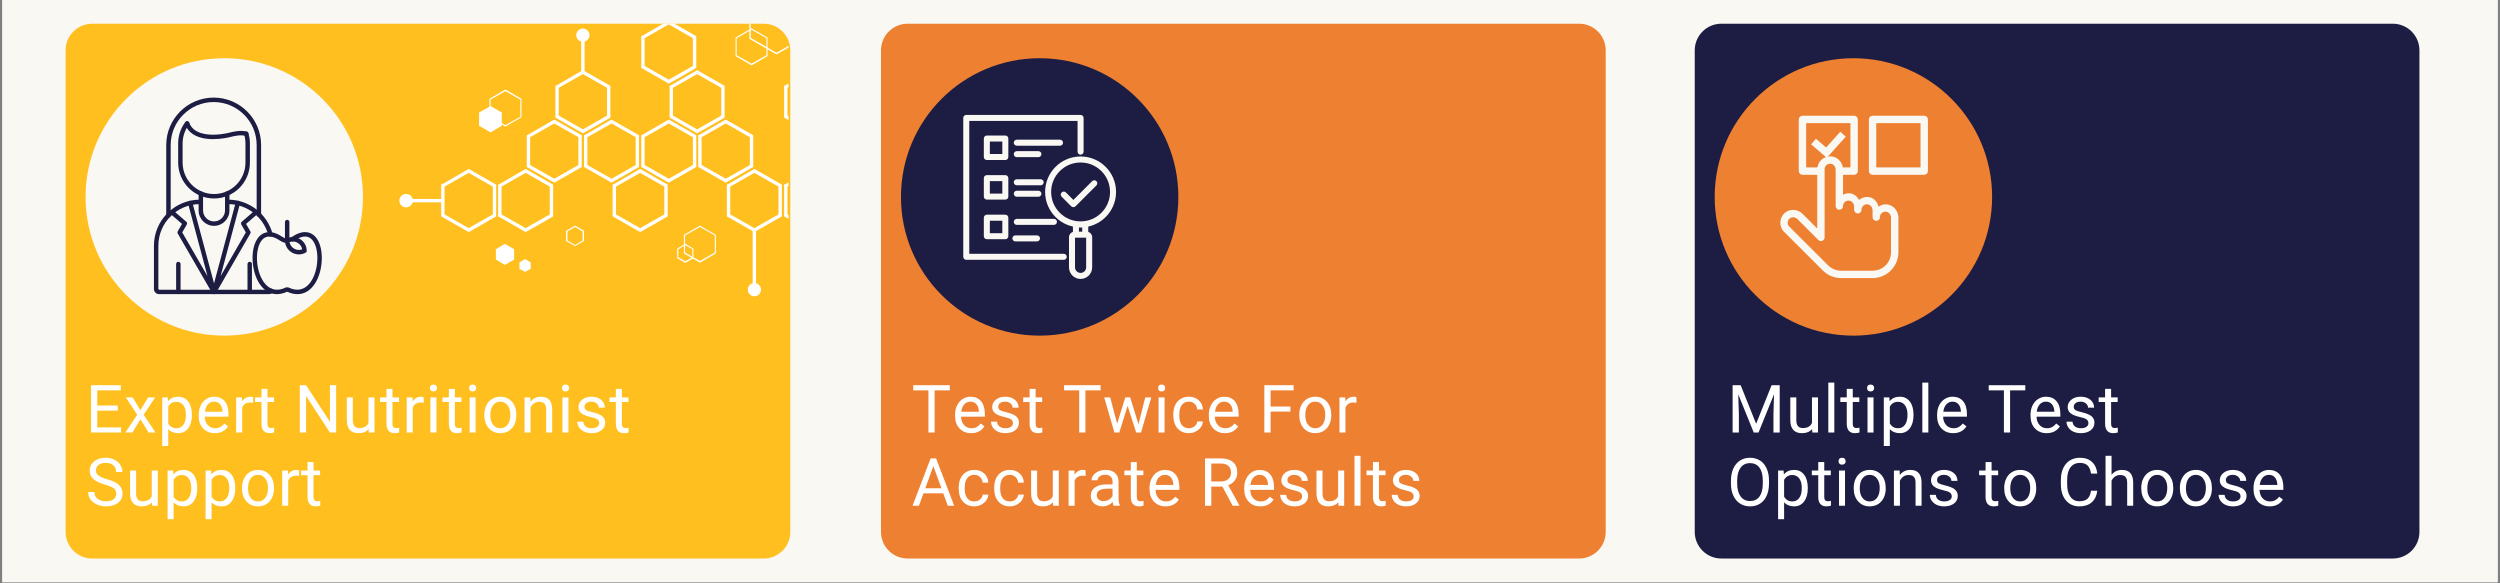 <svg version="1.0" preserveAspectRatio="xMidYMid meet" height="350" viewBox="0 0 1125 262.5" zoomAndPan="magnify" width="1500" xmlns:xlink="http://www.w3.org/1999/xlink" xmlns="http://www.w3.org/2000/svg"><rect x="0" y="0" width="1125" height="262.5" fill="#808080" stroke="none"/><defs><g></g><clipPath id="231b632d48"><path clip-rule="nonzero" d="M 1.07 0 L 1123.93 0 L 1123.93 262 L 1.07 262 Z M 1.07 0"></path></clipPath><clipPath id="8d6e15a9bf"><path clip-rule="nonzero" d="M 29.516 10.672 L 355.723 10.672 L 355.723 251.332 L 29.516 251.332 Z M 29.516 10.672"></path></clipPath><clipPath id="6fc939640e"><path clip-rule="nonzero" d="M 41.492 10.672 L 343.656 10.672 C 346.836 10.672 349.879 11.934 352.125 14.18 C 354.375 16.426 355.637 19.473 355.637 22.648 L 355.637 239.355 C 355.637 242.531 354.375 245.578 352.125 247.824 C 349.879 250.07 346.836 251.332 343.656 251.332 L 41.492 251.332 C 38.316 251.332 35.27 250.07 33.023 247.824 C 30.777 245.578 29.516 242.531 29.516 239.355 L 29.516 22.648 C 29.516 19.473 30.777 16.426 33.023 14.18 C 35.27 11.934 38.316 10.672 41.492 10.672 Z M 41.492 10.672"></path></clipPath><clipPath id="4ae53ac540"><path clip-rule="nonzero" d="M 0.516 0.672 L 326.723 0.672 L 326.723 241.332 L 0.516 241.332 Z M 0.516 0.672"></path></clipPath><clipPath id="883203ce4b"><path clip-rule="nonzero" d="M 12.492 0.672 L 314.656 0.672 C 317.836 0.672 320.879 1.934 323.125 4.18 C 325.375 6.426 326.637 9.473 326.637 12.648 L 326.637 229.355 C 326.637 232.531 325.375 235.578 323.125 237.824 C 320.879 240.07 317.836 241.332 314.656 241.332 L 12.492 241.332 C 9.316 241.332 6.27 240.07 4.023 237.824 C 1.777 235.578 0.516 232.531 0.516 229.355 L 0.516 12.648 C 0.516 9.473 1.777 6.426 4.023 4.18 C 6.27 1.934 9.316 0.672 12.492 0.672 Z M 12.492 0.672"></path></clipPath><clipPath id="83c6d91b2f"><rect height="242" y="0" width="327" x="0"></rect></clipPath><clipPath id="07735e6401"><path clip-rule="nonzero" d="M 38.5 26.199 L 163.336 26.199 L 163.336 151.039 L 38.5 151.039 Z M 38.5 26.199"></path></clipPath><clipPath id="e3cb3a395b"><path clip-rule="nonzero" d="M 100.918 26.199 C 66.445 26.199 38.5 54.145 38.5 88.617 C 38.5 123.094 66.445 151.039 100.918 151.039 C 135.391 151.039 163.336 123.094 163.336 88.617 C 163.336 54.145 135.391 26.199 100.918 26.199 Z M 100.918 26.199"></path></clipPath><clipPath id="73eaabd5a2"><path clip-rule="nonzero" d="M 0.5 0.199 L 125.336 0.199 L 125.336 125.039 L 0.5 125.039 Z M 0.5 0.199"></path></clipPath><clipPath id="d337ef1acc"><path clip-rule="nonzero" d="M 62.918 0.199 C 28.445 0.199 0.5 28.145 0.5 62.617 C 0.5 97.094 28.445 125.039 62.918 125.039 C 97.391 125.039 125.336 97.094 125.336 62.617 C 125.336 28.145 97.391 0.199 62.918 0.199 Z M 62.918 0.199"></path></clipPath><clipPath id="b825b95d84"><rect height="126" y="0" width="126" x="0"></rect></clipPath><clipPath id="cda2eb1b4c"><path clip-rule="nonzero" d="M 396.445 10.672 L 722.652 10.672 L 722.652 251.332 L 396.445 251.332 Z M 396.445 10.672"></path></clipPath><clipPath id="f922c43874"><path clip-rule="nonzero" d="M 408.422 10.672 L 710.59 10.672 C 713.766 10.672 716.812 11.934 719.059 14.18 C 721.305 16.426 722.566 19.473 722.566 22.648 L 722.566 239.355 C 722.566 242.531 721.305 245.578 719.059 247.824 C 716.812 250.07 713.766 251.332 710.59 251.332 L 408.422 251.332 C 405.246 251.332 402.199 250.07 399.953 247.824 C 397.707 245.578 396.445 242.531 396.445 239.355 L 396.445 22.648 C 396.445 19.473 397.707 16.426 399.953 14.18 C 402.199 11.934 405.246 10.672 408.422 10.672 Z M 408.422 10.672"></path></clipPath><clipPath id="4e9aabe734"><path clip-rule="nonzero" d="M 0.445 0.672 L 326.574 0.672 L 326.574 241.332 L 0.445 241.332 Z M 0.445 0.672"></path></clipPath><clipPath id="73d2d4e00a"><path clip-rule="nonzero" d="M 12.422 0.672 L 314.59 0.672 C 317.766 0.672 320.812 1.934 323.059 4.18 C 325.305 6.426 326.566 9.473 326.566 12.648 L 326.566 229.355 C 326.566 232.531 325.305 235.578 323.059 237.824 C 320.812 240.07 317.766 241.332 314.59 241.332 L 12.422 241.332 C 9.246 241.332 6.199 240.07 3.953 237.824 C 1.707 235.578 0.445 232.531 0.445 229.355 L 0.445 12.648 C 0.445 9.473 1.707 6.426 3.953 4.18 C 6.199 1.934 9.246 0.672 12.422 0.672 Z M 12.422 0.672"></path></clipPath><clipPath id="c1883fb472"><rect height="242" y="0" width="327" x="0"></rect></clipPath><clipPath id="9cc759060b"><path clip-rule="nonzero" d="M 405.43 26.199 L 530.266 26.199 L 530.266 151.039 L 405.43 151.039 Z M 405.43 26.199"></path></clipPath><clipPath id="0376a008b0"><path clip-rule="nonzero" d="M 467.848 26.199 C 433.375 26.199 405.43 54.145 405.43 88.617 C 405.43 123.094 433.375 151.039 467.848 151.039 C 502.32 151.039 530.266 123.094 530.266 88.617 C 530.266 54.145 502.32 26.199 467.848 26.199 Z M 467.848 26.199"></path></clipPath><clipPath id="fb425a61b4"><path clip-rule="nonzero" d="M 0.43 0.199 L 125.266 0.199 L 125.266 125.039 L 0.43 125.039 Z M 0.43 0.199"></path></clipPath><clipPath id="69a6e536a5"><path clip-rule="nonzero" d="M 62.848 0.199 C 28.375 0.199 0.43 28.145 0.43 62.617 C 0.43 97.094 28.375 125.039 62.848 125.039 C 97.32 125.039 125.266 97.094 125.266 62.617 C 125.266 28.145 97.32 0.199 62.848 0.199 Z M 62.848 0.199"></path></clipPath><clipPath id="f416a20458"><rect height="126" y="0" width="126" x="0"></rect></clipPath><clipPath id="121ea45e9e"><path clip-rule="nonzero" d="M 762.629 10.672 L 1088.836 10.672 L 1088.836 251.332 L 762.629 251.332 Z M 762.629 10.672"></path></clipPath><clipPath id="01bd61247e"><path clip-rule="nonzero" d="M 774.605 10.672 L 1076.77 10.672 C 1079.945 10.672 1082.992 11.934 1085.238 14.18 C 1087.484 16.426 1088.746 19.473 1088.746 22.648 L 1088.746 239.355 C 1088.746 242.531 1087.484 245.578 1085.238 247.824 C 1082.992 250.07 1079.945 251.332 1076.77 251.332 L 774.605 251.332 C 771.43 251.332 768.383 250.07 766.137 247.824 C 763.891 245.578 762.629 242.531 762.629 239.355 L 762.629 22.648 C 762.629 19.473 763.891 16.426 766.137 14.18 C 768.383 11.934 771.43 10.672 774.605 10.672 Z M 774.605 10.672"></path></clipPath><clipPath id="8e5f9aec15"><path clip-rule="nonzero" d="M 0.629 0.672 L 326.836 0.672 L 326.836 241.332 L 0.629 241.332 Z M 0.629 0.672"></path></clipPath><clipPath id="f0937c6fd9"><path clip-rule="nonzero" d="M 12.605 0.672 L 314.77 0.672 C 317.945 0.672 320.992 1.934 323.238 4.18 C 325.484 6.426 326.746 9.473 326.746 12.648 L 326.746 229.355 C 326.746 232.531 325.484 235.578 323.238 237.824 C 320.992 240.07 317.945 241.332 314.77 241.332 L 12.605 241.332 C 9.43 241.332 6.383 240.07 4.137 237.824 C 1.891 235.578 0.629 232.531 0.629 229.355 L 0.629 12.648 C 0.629 9.473 1.891 6.426 4.137 4.18 C 6.383 1.934 9.43 0.672 12.605 0.672 Z M 12.605 0.672"></path></clipPath><clipPath id="00a3919df7"><rect height="242" y="0" width="327" x="0"></rect></clipPath><clipPath id="161d9ec303"><path clip-rule="nonzero" d="M 771.609 26.199 L 896.449 26.199 L 896.449 151.039 L 771.609 151.039 Z M 771.609 26.199"></path></clipPath><clipPath id="38677dbd0a"><path clip-rule="nonzero" d="M 834.031 26.199 C 799.559 26.199 771.609 54.145 771.609 88.617 C 771.609 123.094 799.559 151.039 834.031 151.039 C 868.504 151.039 896.449 123.094 896.449 88.617 C 896.449 54.145 868.504 26.199 834.031 26.199 Z M 834.031 26.199"></path></clipPath><clipPath id="f6001acef4"><path clip-rule="nonzero" d="M 0.609 0.199 L 125.449 0.199 L 125.449 125.039 L 0.609 125.039 Z M 0.609 0.199"></path></clipPath><clipPath id="56b1b39998"><path clip-rule="nonzero" d="M 63.031 0.199 C 28.559 0.199 0.609 28.145 0.609 62.617 C 0.609 97.094 28.559 125.039 63.031 125.039 C 97.504 125.039 125.449 97.094 125.449 62.617 C 125.449 28.145 97.504 0.199 63.031 0.199 Z M 63.031 0.199"></path></clipPath><clipPath id="60c228e7f1"><rect height="126" y="0" width="126" x="0"></rect></clipPath><clipPath id="2a8d1f1c11"><path clip-rule="nonzero" d="M 113 104 L 144.863 104 L 144.863 132.992 L 113 132.992 Z M 113 104"></path></clipPath><clipPath id="d985caec42"><path clip-rule="nonzero" d="M 69.258 89 L 124 89 L 124 132.992 L 69.258 132.992 Z M 69.258 89"></path></clipPath><clipPath id="38eef0189e"><path clip-rule="nonzero" d="M 76 90 L 98 90 L 98 132.992 L 76 132.992 Z M 76 90"></path></clipPath><clipPath id="e795f48d40"><path clip-rule="nonzero" d="M 95 90 L 117 90 L 117 132.992 L 95 132.992 Z M 95 90"></path></clipPath><clipPath id="e21996d5d6"><path clip-rule="nonzero" d="M 79 117 L 82 117 L 82 132.992 L 79 132.992 Z M 79 117"></path></clipPath><clipPath id="7ed534fdd5"><path clip-rule="nonzero" d="M 111 117 L 114 117 L 114 132.992 L 111 132.992 Z M 111 117"></path></clipPath><clipPath id="76ee407703"><path clip-rule="nonzero" d="M 74 43.91 L 118 43.91 L 118 98 L 74 98 Z M 74 43.91"></path></clipPath><clipPath id="0caa88f04c"><path clip-rule="nonzero" d="M 433.465 51.707 L 488 51.707 L 488 117 L 433.465 117 Z M 433.465 51.707"></path></clipPath><clipPath id="b8f1d04a43"><path clip-rule="nonzero" d="M 470 70 L 502.332 70 L 502.332 125.812 L 470 125.812 Z M 470 70"></path></clipPath><clipPath id="3d827f112c"><path clip-rule="nonzero" d="M 801 52 L 867.855 52 L 867.855 125.812 L 801 125.812 Z M 801 52"></path></clipPath><clipPath id="bc96b9645b"><path clip-rule="nonzero" d="M 352 76 L 354.852 76 L 354.852 105 L 352 105 Z M 352 76"></path></clipPath><clipPath id="1ed291af4c"><path clip-rule="nonzero" d="M 352 31 L 354.852 31 L 354.852 60 L 352 60 Z M 352 31"></path></clipPath><clipPath id="83622ca747"><path clip-rule="nonzero" d="M 288 10.602 L 314 10.602 L 314 38 L 288 38 Z M 288 10.602"></path></clipPath><clipPath id="156177aeac"><path clip-rule="nonzero" d="M 337 10.602 L 354.852 10.602 L 354.852 25 L 337 25 Z M 337 10.602"></path></clipPath><clipPath id="665e5f6eb4"><path clip-rule="nonzero" d="M 179.684 87 L 186 87 L 186 94 L 179.684 94 Z M 179.684 87"></path></clipPath><clipPath id="9346fb5f8f"><path clip-rule="nonzero" d="M 336 127 L 343 127 L 343 133.363 L 336 133.363 Z M 336 127"></path></clipPath></defs><g clip-path="url(#231b632d48)"><path fill-rule="nonzero" fill-opacity="1" d="M 1.07 0 L 1123.93 0 L 1123.93 262 L 1.07 262 Z M 1.07 0" fill="#ffffff"></path><path fill-rule="nonzero" fill-opacity="1" d="M 1.07 0 L 1123.93 0 L 1123.93 262 L 1.07 262 Z M 1.07 0" fill="#faf8f3"></path></g><g clip-path="url(#8d6e15a9bf)"><g clip-path="url(#6fc939640e)"><g transform="matrix(1, 0, 0, 1, 29, 10)"><g clip-path="url(#83c6d91b2f)"><g clip-path="url(#4ae53ac540)"><g clip-path="url(#883203ce4b)"><path fill-rule="nonzero" fill-opacity="1" d="M 0.516 0.672 L 326.723 0.672 L 326.723 241.332 L 0.516 241.332 Z M 0.516 0.672" fill="#ffbf1e"></path></g></g></g></g></g></g><g clip-path="url(#07735e6401)"><g clip-path="url(#e3cb3a395b)"><g transform="matrix(1, 0, 0, 1, 38, 26)"><g clip-path="url(#b825b95d84)"><g clip-path="url(#73eaabd5a2)"><g clip-path="url(#d337ef1acc)"><path fill-rule="nonzero" fill-opacity="1" d="M 0.5 0.199 L 125.336 0.199 L 125.336 125.039 L 0.5 125.039 Z M 0.5 0.199" fill="#faf8f3"></path></g></g></g></g></g></g><g clip-path="url(#cda2eb1b4c)"><g clip-path="url(#f922c43874)"><g transform="matrix(1, 0, 0, 1, 396, 10)"><g clip-path="url(#c1883fb472)"><g clip-path="url(#4e9aabe734)"><g clip-path="url(#73d2d4e00a)"><path fill-rule="nonzero" fill-opacity="1" d="M 0.445 0.672 L 326.652 0.672 L 326.652 241.332 L 0.445 241.332 Z M 0.445 0.672" fill="#ee8032"></path></g></g></g></g></g></g><g clip-path="url(#9cc759060b)"><g clip-path="url(#0376a008b0)"><g transform="matrix(1, 0, 0, 1, 405, 26)"><g clip-path="url(#f416a20458)"><g clip-path="url(#fb425a61b4)"><g clip-path="url(#69a6e536a5)"><path fill-rule="nonzero" fill-opacity="1" d="M 0.43 0.199 L 125.266 0.199 L 125.266 125.039 L 0.43 125.039 Z M 0.43 0.199" fill="#1d1d43"></path></g></g></g></g></g></g><g clip-path="url(#121ea45e9e)"><g clip-path="url(#01bd61247e)"><g transform="matrix(1, 0, 0, 1, 762, 10)"><g clip-path="url(#00a3919df7)"><g clip-path="url(#8e5f9aec15)"><g clip-path="url(#f0937c6fd9)"><path fill-rule="nonzero" fill-opacity="1" d="M 0.629 0.672 L 326.836 0.672 L 326.836 241.332 L 0.629 241.332 Z M 0.629 0.672" fill="#1d1d43"></path></g></g></g></g></g></g><g clip-path="url(#161d9ec303)"><g clip-path="url(#38677dbd0a)"><g transform="matrix(1, 0, 0, 1, 771, 26)"><g clip-path="url(#60c228e7f1)"><g clip-path="url(#f6001acef4)"><g clip-path="url(#56b1b39998)"><path fill-rule="nonzero" fill-opacity="1" d="M 0.609 0.199 L 125.449 0.199 L 125.449 125.039 L 0.609 125.039 Z M 0.609 0.199" fill="#ee8032"></path></g></g></g></g></g></g><g clip-path="url(#2a8d1f1c11)"><path fill-rule="nonzero" fill-opacity="1" d="M 133.836 132.367 C 132.684 132.367 131.477 132.148 130.23 131.699 C 130.164 131.676 130.098 131.645 130.039 131.609 C 129.926 131.539 129.574 131.355 129.23 131.293 C 128.883 131.355 128.531 131.539 128.414 131.609 C 128.355 131.645 128.289 131.68 128.227 131.699 C 123.68 133.336 119.637 131.949 116.852 127.793 C 114.906 124.887 113.738 120.816 113.648 116.621 C 113.551 112.348 114.602 108.672 116.527 106.539 C 117.82 105.113 120.715 103.102 125.602 105.699 C 125.906 105.863 126.223 106.062 126.562 106.277 C 127.348 106.773 128.418 107.453 129.039 107.332 C 129.582 107.23 130.105 107.582 130.211 108.129 C 130.316 108.668 129.961 109.195 129.418 109.297 C 128.02 109.566 126.617 108.684 125.488 107.969 C 125.184 107.773 124.898 107.594 124.66 107.469 C 121.848 105.973 119.613 106.109 118.012 107.883 C 114.637 111.621 114.895 121.281 118.516 126.676 C 120.078 129.012 122.898 131.445 127.465 129.848 C 127.719 129.699 128.379 129.363 129.121 129.285 C 129.191 129.277 129.262 129.277 129.336 129.285 C 130.074 129.367 130.734 129.703 130.992 129.848 C 135.555 131.445 138.375 129.012 139.941 126.676 C 143.559 121.281 143.816 111.621 140.441 107.883 C 138.844 106.113 136.605 105.973 133.797 107.469 C 133.559 107.594 133.27 107.773 132.969 107.969 C 132.668 108.156 132.359 108.352 132.035 108.539 C 131.555 108.812 130.945 108.645 130.668 108.164 C 130.395 107.684 130.562 107.074 131.043 106.797 C 131.332 106.633 131.621 106.453 131.898 106.277 C 132.234 106.062 132.551 105.863 132.859 105.699 C 137.742 103.102 140.641 105.113 141.93 106.539 C 143.855 108.672 144.906 112.348 144.812 116.621 C 144.719 120.816 143.551 124.887 141.605 127.793 C 139.582 130.812 136.898 132.367 133.836 132.367 Z M 133.836 132.367" fill="#1d1d43"></path></g><path fill-rule="nonzero" fill-opacity="1" d="M 134.496 114.484 C 133.418 114.484 132.34 114.199 131.363 113.637 C 129.449 112.531 128.277 110.551 128.23 108.34 C 128.223 107.969 128.422 107.621 128.75 107.441 C 130.688 106.375 132.988 106.402 134.902 107.508 C 136.816 108.613 137.988 110.594 138.035 112.805 C 138.043 113.176 137.844 113.523 137.516 113.703 C 136.566 114.223 135.531 114.484 134.496 114.484 Z M 130.289 108.93 C 130.5 110.176 131.246 111.258 132.363 111.902 C 133.48 112.547 134.789 112.652 135.973 112.211 C 135.766 110.969 135.02 109.883 133.902 109.238 C 132.785 108.594 131.473 108.488 130.289 108.93 Z M 130.289 108.93" fill="#1d1d43"></path><path fill-rule="nonzero" fill-opacity="1" d="M 129.23 109.316 C 128.676 109.316 128.227 108.871 128.227 108.316 L 128.227 99.922 C 128.227 99.367 128.676 98.922 129.23 98.922 C 129.781 98.922 130.23 99.367 130.23 99.922 L 130.23 108.316 C 130.23 108.871 129.781 109.316 129.23 109.316 Z M 129.23 109.316" fill="#1d1d43"></path><path fill-rule="nonzero" fill-opacity="1" d="M 96.316 101.637 C 92.492 101.637 89.379 98.527 89.379 94.699 L 89.379 87.098 C 89.379 86.543 89.828 86.094 90.379 86.094 C 90.934 86.094 91.379 86.543 91.379 87.098 L 91.379 94.699 C 91.379 97.422 93.598 99.637 96.316 99.637 C 99.039 99.637 101.254 97.422 101.254 94.699 L 101.254 87.098 C 101.254 86.543 101.703 86.094 102.254 86.094 C 102.809 86.094 103.254 86.543 103.254 87.098 L 103.254 94.699 C 103.254 98.527 100.145 101.637 96.316 101.637 Z M 96.316 101.637" fill="#1d1d43"></path><path fill-rule="nonzero" fill-opacity="1" d="M 96.316 89.316 C 87.418 89.316 80.176 82.074 80.176 73.176 L 80.176 64.562 C 80.176 61.062 81.289 57.727 83.395 54.918 C 83.727 54.477 84.355 54.383 84.797 54.719 C 85.238 55.051 85.328 55.676 84.996 56.117 C 83.152 58.578 82.176 61.5 82.176 64.566 L 82.176 73.176 C 82.176 80.977 88.52 87.316 96.316 87.316 C 104.117 87.316 110.457 80.977 110.457 73.176 L 110.457 64.566 C 110.457 63.176 110.254 61.797 109.852 60.473 C 109.691 59.945 109.988 59.387 110.516 59.227 C 111.047 59.066 111.605 59.363 111.766 59.891 C 112.227 61.406 112.461 62.98 112.461 64.566 L 112.461 73.176 C 112.461 82.074 105.219 89.316 96.316 89.316 Z M 96.316 89.316" fill="#1d1d43"></path><path fill-rule="nonzero" fill-opacity="1" d="M 95.898 62.613 C 95.035 62.613 94.145 62.574 93.25 62.48 C 88.109 61.926 84.664 59.664 83.289 55.945 C 83.098 55.426 83.359 54.852 83.879 54.66 C 84.398 54.469 84.973 54.734 85.164 55.25 C 86.273 58.254 89.066 60.016 93.465 60.488 C 97.91 60.969 102.227 59.945 103.047 59.734 C 105.637 59.074 108.398 58.551 111.051 59.215 C 111.586 59.348 111.91 59.891 111.777 60.426 C 111.645 60.961 111.102 61.289 110.566 61.156 C 108.234 60.57 105.719 61.117 103.547 61.676 C 102.832 61.855 99.641 62.613 95.898 62.613 Z M 95.898 62.613" fill="#1d1d43"></path><g clip-path="url(#d985caec42)"><path fill-rule="nonzero" fill-opacity="1" d="M 121.031 132.367 L 71.602 132.367 C 70.312 132.367 69.266 131.316 69.266 130.027 L 69.266 110.582 C 69.266 99.145 78.57 89.84 90.008 89.84 C 90.559 89.84 91.008 90.289 91.008 90.84 C 91.008 91.391 90.559 91.84 90.008 91.84 C 79.672 91.84 71.266 100.25 71.266 110.582 L 71.266 130.027 C 71.266 130.211 71.418 130.367 71.602 130.367 L 121.035 130.367 C 121.168 130.367 121.25 130.293 121.289 130.246 C 121.652 129.828 122.281 129.781 122.699 130.145 C 123.117 130.504 123.164 131.137 122.805 131.555 C 122.355 132.07 121.711 132.367 121.031 132.367 Z M 121.691 106.473 C 121.25 106.473 120.848 106.18 120.727 105.73 C 118.52 97.555 111.074 91.84 102.625 91.84 C 102.074 91.84 101.625 91.391 101.625 90.84 C 101.625 90.289 102.074 89.84 102.625 89.84 C 111.98 89.84 120.215 96.16 122.66 105.211 C 122.805 105.746 122.488 106.293 121.953 106.438 C 121.863 106.461 121.777 106.473 121.691 106.473 Z M 121.691 106.473" fill="#1d1d43"></path></g><g clip-path="url(#38eef0189e)"><path fill-rule="nonzero" fill-opacity="1" d="M 96.316 132.367 C 95.969 132.367 95.637 132.184 95.449 131.867 L 79.988 105.082 C 79.809 104.773 79.809 104.391 79.988 104.082 L 81.906 100.762 L 76.668 96.246 C 76.25 95.887 76.203 95.254 76.566 94.836 C 76.926 94.418 77.559 94.371 77.977 94.73 L 83.84 99.789 C 84.203 100.102 84.293 100.633 84.051 101.047 L 82.008 104.582 L 93.383 124.285 L 84.625 91.602 C 84.484 91.07 84.801 90.52 85.332 90.379 C 85.867 90.234 86.414 90.551 86.559 91.086 L 97.281 131.109 C 97.41 131.594 97.16 132.102 96.699 132.293 C 96.574 132.344 96.445 132.367 96.316 132.367 Z M 96.316 132.367" fill="#1d1d43"></path></g><g clip-path="url(#e795f48d40)"><path fill-rule="nonzero" fill-opacity="1" d="M 96.316 132.367 C 96.188 132.367 96.059 132.344 95.934 132.289 C 95.473 132.098 95.219 131.594 95.352 131.109 L 106.074 91.086 C 106.219 90.551 106.766 90.234 107.301 90.375 C 107.832 90.52 108.148 91.066 108.008 91.602 L 99.25 124.285 L 110.625 104.582 L 108.578 101.047 C 108.34 100.629 108.426 100.102 108.793 99.785 L 114.656 94.727 C 115.074 94.367 115.707 94.414 116.066 94.832 C 116.43 95.25 116.383 95.883 115.965 96.242 L 110.727 100.762 L 112.645 104.082 C 112.824 104.391 112.824 104.773 112.645 105.082 L 97.184 131.867 C 97 132.184 96.664 132.367 96.316 132.367 Z M 96.316 132.367" fill="#1d1d43"></path></g><g clip-path="url(#e21996d5d6)"><path fill-rule="nonzero" fill-opacity="1" d="M 80.258 132.367 C 79.707 132.367 79.258 131.918 79.258 131.367 L 79.258 118.809 C 79.258 118.254 79.707 117.809 80.258 117.809 C 80.812 117.809 81.258 118.254 81.258 118.809 L 81.258 131.367 C 81.258 131.918 80.812 132.367 80.258 132.367 Z M 80.258 132.367" fill="#1d1d43"></path></g><g clip-path="url(#7ed534fdd5)"><path fill-rule="nonzero" fill-opacity="1" d="M 112.375 132.367 C 111.824 132.367 111.375 131.918 111.375 131.367 L 111.375 118.809 C 111.375 118.254 111.824 117.809 112.375 117.809 C 112.93 117.809 113.375 118.254 113.375 118.809 L 113.375 131.367 C 113.375 131.918 112.93 132.367 112.375 132.367 Z M 112.375 132.367" fill="#1d1d43"></path></g><g clip-path="url(#76ee407703)"><path fill-rule="nonzero" fill-opacity="1" d="M 75.809 97.898 C 75.258 97.898 74.809 97.453 74.809 96.898 L 74.809 65.262 C 74.809 53.496 84.387 43.918 96.152 43.918 C 107.922 43.918 117.496 53.496 117.496 65.262 L 117.496 96.57 C 117.496 97.121 117.047 97.57 116.496 97.57 C 115.945 97.57 115.496 97.121 115.496 96.57 L 115.496 65.262 C 115.496 54.598 106.82 45.922 96.152 45.922 C 85.488 45.922 76.812 54.598 76.812 65.262 L 76.812 96.898 C 76.812 97.453 76.363 97.898 75.809 97.898 Z M 75.809 97.898" fill="#1d1d43"></path></g><g fill-opacity="1" fill="#ffffff"><g transform="translate(38.498, 194.629)"><g><path d="M 14.5 -9.844 L 5.281 -9.844 L 5.281 -2.297 L 15.984 -2.297 L 15.984 0 L 2.469 0 L 2.469 -21.281 L 15.844 -21.281 L 15.844 -18.969 L 5.281 -18.969 L 5.281 -12.141 L 14.5 -12.141 Z M 14.5 -9.844"></path></g></g></g><g fill-opacity="1" fill="#ffffff"><g transform="translate(55.816, 194.629)"><g><path d="M 7.359 -10.047 L 10.859 -15.812 L 14.016 -15.812 L 8.844 -8 L 14.172 0 L 11.047 0 L 7.391 -5.922 L 3.75 0 L 0.594 0 L 5.938 -8 L 0.766 -15.812 L 3.891 -15.812 Z M 7.359 -10.047"></path></g></g></g><g fill-opacity="1" fill="#ffffff"><g transform="translate(70.955, 194.629)"><g><path d="M 15.406 -7.734 C 15.406 -5.328 14.852 -3.383 13.75 -1.906 C 12.656 -0.438 11.164 0.297 9.281 0.297 C 7.363 0.297 5.852 -0.312 4.75 -1.531 L 4.75 6.078 L 2.047 6.078 L 2.047 -15.812 L 4.516 -15.812 L 4.656 -14.062 C 5.75 -15.426 7.273 -16.109 9.234 -16.109 C 11.141 -16.109 12.645 -15.391 13.75 -13.953 C 14.852 -12.523 15.406 -10.535 15.406 -7.984 Z M 12.703 -8.047 C 12.703 -9.828 12.32 -11.234 11.562 -12.266 C 10.801 -13.297 9.758 -13.812 8.438 -13.812 C 6.801 -13.812 5.57 -13.086 4.75 -11.641 L 4.75 -4.078 C 5.562 -2.641 6.801 -1.922 8.469 -1.922 C 9.758 -1.922 10.785 -2.43 11.547 -3.453 C 12.316 -4.484 12.703 -6.016 12.703 -8.047 Z M 12.703 -8.047"></path></g></g></g><g fill-opacity="1" fill="#ffffff"><g transform="translate(88.054, 194.629)"><g><path d="M 8.609 0.297 C 6.461 0.297 4.719 -0.406 3.375 -1.812 C 2.031 -3.227 1.359 -5.113 1.359 -7.469 L 1.359 -7.969 C 1.359 -9.531 1.656 -10.926 2.25 -12.156 C 2.852 -13.395 3.691 -14.363 4.766 -15.062 C 5.848 -15.758 7.02 -16.109 8.281 -16.109 C 10.332 -16.109 11.926 -15.43 13.062 -14.078 C 14.207 -12.723 14.781 -10.785 14.781 -8.266 L 14.781 -7.141 L 4.062 -7.141 C 4.102 -5.578 4.555 -4.316 5.422 -3.359 C 6.297 -2.398 7.406 -1.922 8.75 -1.922 C 9.707 -1.922 10.516 -2.113 11.172 -2.5 C 11.836 -2.883 12.422 -3.398 12.922 -4.047 L 14.578 -2.766 C 13.254 -0.723 11.266 0.297 8.609 0.297 Z M 8.281 -13.891 C 7.188 -13.891 6.27 -13.488 5.531 -12.688 C 4.789 -11.895 4.332 -10.785 4.156 -9.359 L 12.078 -9.359 L 12.078 -9.562 C 11.992 -10.938 11.617 -12 10.953 -12.75 C 10.297 -13.508 9.406 -13.891 8.281 -13.891 Z M 8.281 -13.891"></path></g></g></g><g fill-opacity="1" fill="#ffffff"><g transform="translate(104.216, 194.629)"><g><path d="M 9.688 -13.391 C 9.281 -13.461 8.836 -13.5 8.359 -13.5 C 6.586 -13.5 5.383 -12.742 4.75 -11.234 L 4.75 0 L 2.047 0 L 2.047 -15.812 L 4.672 -15.812 L 4.719 -13.984 C 5.602 -15.398 6.863 -16.109 8.5 -16.109 C 9.02 -16.109 9.414 -16.039 9.688 -15.906 Z M 9.688 -13.391"></path></g></g></g><g fill-opacity="1" fill="#ffffff"><g transform="translate(114.648, 194.629)"><g><path d="M 5.719 -19.641 L 5.719 -15.812 L 8.672 -15.812 L 8.672 -13.719 L 5.719 -13.719 L 5.719 -3.922 C 5.719 -3.285 5.848 -2.805 6.109 -2.484 C 6.367 -2.172 6.816 -2.016 7.453 -2.016 C 7.766 -2.016 8.191 -2.07 8.734 -2.188 L 8.734 0 C 8.023 0.195 7.336 0.297 6.672 0.297 C 5.461 0.297 4.551 -0.066 3.938 -0.797 C 3.32 -1.535 3.016 -2.578 3.016 -3.922 L 3.016 -13.719 L 0.125 -13.719 L 0.125 -15.812 L 3.016 -15.812 L 3.016 -19.641 Z M 5.719 -19.641"></path></g></g></g><g fill-opacity="1" fill="#ffffff"><g transform="translate(124.729, 194.629)"><g></g></g></g><g fill-opacity="1" fill="#ffffff"><g transform="translate(132.441, 194.629)"><g><path d="M 18.828 0 L 16 0 L 5.297 -16.406 L 5.297 0 L 2.469 0 L 2.469 -21.281 L 5.297 -21.281 L 16.031 -4.812 L 16.031 -21.281 L 18.828 -21.281 Z M 18.828 0"></path></g></g></g><g fill-opacity="1" fill="#ffffff"><g transform="translate(154.086, 194.629)"><g><path d="M 11.812 -1.562 C 10.758 -0.32 9.211 0.297 7.172 0.297 C 5.492 0.297 4.211 -0.191 3.328 -1.172 C 2.441 -2.148 1.992 -3.602 1.984 -5.531 L 1.984 -15.812 L 4.688 -15.812 L 4.688 -5.594 C 4.688 -3.195 5.66 -2 7.609 -2 C 9.68 -2 11.055 -2.77 11.734 -4.312 L 11.734 -15.812 L 14.438 -15.812 L 14.438 0 L 11.875 0 Z M 11.812 -1.562"></path></g></g></g><g fill-opacity="1" fill="#ffffff"><g transform="translate(170.892, 194.629)"><g><path d="M 5.719 -19.641 L 5.719 -15.812 L 8.672 -15.812 L 8.672 -13.719 L 5.719 -13.719 L 5.719 -3.922 C 5.719 -3.285 5.848 -2.805 6.109 -2.484 C 6.367 -2.172 6.816 -2.016 7.453 -2.016 C 7.766 -2.016 8.191 -2.07 8.734 -2.188 L 8.734 0 C 8.023 0.195 7.336 0.297 6.672 0.297 C 5.461 0.297 4.551 -0.066 3.938 -0.797 C 3.32 -1.535 3.016 -2.578 3.016 -3.922 L 3.016 -13.719 L 0.125 -13.719 L 0.125 -15.812 L 3.016 -15.812 L 3.016 -19.641 Z M 5.719 -19.641"></path></g></g></g><g fill-opacity="1" fill="#ffffff"><g transform="translate(180.973, 194.629)"><g><path d="M 9.688 -13.391 C 9.281 -13.461 8.836 -13.5 8.359 -13.5 C 6.586 -13.5 5.383 -12.742 4.75 -11.234 L 4.75 0 L 2.047 0 L 2.047 -15.812 L 4.672 -15.812 L 4.719 -13.984 C 5.602 -15.398 6.863 -16.109 8.5 -16.109 C 9.02 -16.109 9.414 -16.039 9.688 -15.906 Z M 9.688 -13.391"></path></g></g></g><g fill-opacity="1" fill="#ffffff"><g transform="translate(191.404, 194.629)"><g><path d="M 4.984 0 L 2.281 0 L 2.281 -15.812 L 4.984 -15.812 Z M 2.062 -20.016 C 2.062 -20.453 2.191 -20.82 2.453 -21.125 C 2.723 -21.426 3.117 -21.578 3.641 -21.578 C 4.172 -21.578 4.57 -21.426 4.844 -21.125 C 5.125 -20.82 5.266 -20.453 5.266 -20.016 C 5.266 -19.578 5.125 -19.211 4.844 -18.922 C 4.57 -18.629 4.172 -18.484 3.641 -18.484 C 3.117 -18.484 2.723 -18.629 2.453 -18.922 C 2.191 -19.211 2.062 -19.578 2.062 -20.016 Z M 2.062 -20.016"></path></g></g></g><g fill-opacity="1" fill="#ffffff"><g transform="translate(198.97, 194.629)"><g><path d="M 5.719 -19.641 L 5.719 -15.812 L 8.672 -15.812 L 8.672 -13.719 L 5.719 -13.719 L 5.719 -3.922 C 5.719 -3.285 5.848 -2.805 6.109 -2.484 C 6.367 -2.172 6.816 -2.016 7.453 -2.016 C 7.766 -2.016 8.191 -2.07 8.734 -2.188 L 8.734 0 C 8.023 0.195 7.336 0.297 6.672 0.297 C 5.461 0.297 4.551 -0.066 3.938 -0.797 C 3.32 -1.535 3.016 -2.578 3.016 -3.922 L 3.016 -13.719 L 0.125 -13.719 L 0.125 -15.812 L 3.016 -15.812 L 3.016 -19.641 Z M 5.719 -19.641"></path></g></g></g><g fill-opacity="1" fill="#ffffff"><g transform="translate(209.051, 194.629)"><g><path d="M 4.984 0 L 2.281 0 L 2.281 -15.812 L 4.984 -15.812 Z M 2.062 -20.016 C 2.062 -20.453 2.191 -20.82 2.453 -21.125 C 2.723 -21.426 3.117 -21.578 3.641 -21.578 C 4.172 -21.578 4.57 -21.426 4.844 -21.125 C 5.125 -20.82 5.266 -20.453 5.266 -20.016 C 5.266 -19.578 5.125 -19.211 4.844 -18.922 C 4.57 -18.629 4.172 -18.484 3.641 -18.484 C 3.117 -18.484 2.723 -18.629 2.453 -18.922 C 2.191 -19.211 2.062 -19.578 2.062 -20.016 Z M 2.062 -20.016"></path></g></g></g><g fill-opacity="1" fill="#ffffff"><g transform="translate(216.617, 194.629)"><g><path d="M 1.328 -8.047 C 1.328 -9.598 1.629 -10.992 2.234 -12.234 C 2.848 -13.473 3.695 -14.426 4.781 -15.094 C 5.875 -15.77 7.113 -16.109 8.5 -16.109 C 10.656 -16.109 12.398 -15.363 13.734 -13.875 C 15.066 -12.383 15.734 -10.398 15.734 -7.922 L 15.734 -7.734 C 15.734 -6.191 15.438 -4.805 14.844 -3.578 C 14.25 -2.359 13.406 -1.406 12.312 -0.719 C 11.219 -0.039 9.957 0.297 8.531 0.297 C 6.395 0.297 4.66 -0.445 3.328 -1.938 C 1.992 -3.438 1.328 -5.41 1.328 -7.859 Z M 4.047 -7.734 C 4.047 -5.984 4.453 -4.578 5.266 -3.516 C 6.078 -2.453 7.164 -1.922 8.531 -1.922 C 9.906 -1.922 11 -2.457 11.812 -3.531 C 12.625 -4.602 13.031 -6.109 13.031 -8.047 C 13.031 -9.785 12.613 -11.191 11.781 -12.266 C 10.957 -13.348 9.863 -13.891 8.5 -13.891 C 7.164 -13.891 6.086 -13.359 5.266 -12.297 C 4.453 -11.234 4.047 -9.711 4.047 -7.734 Z M 4.047 -7.734"></path></g></g></g><g fill-opacity="1" fill="#ffffff"><g transform="translate(233.993, 194.629)"><g><path d="M 4.609 -15.812 L 4.688 -13.828 C 5.895 -15.348 7.473 -16.109 9.422 -16.109 C 12.766 -16.109 14.453 -14.223 14.484 -10.453 L 14.484 0 L 11.781 0 L 11.781 -10.469 C 11.77 -11.602 11.508 -12.441 11 -12.984 C 10.488 -13.535 9.691 -13.812 8.609 -13.812 C 7.734 -13.812 6.961 -13.578 6.297 -13.109 C 5.641 -12.641 5.125 -12.023 4.75 -11.266 L 4.75 0 L 2.047 0 L 2.047 -15.812 Z M 4.609 -15.812"></path></g></g></g><g fill-opacity="1" fill="#ffffff"><g transform="translate(250.814, 194.629)"><g><path d="M 4.984 0 L 2.281 0 L 2.281 -15.812 L 4.984 -15.812 Z M 2.062 -20.016 C 2.062 -20.453 2.191 -20.82 2.453 -21.125 C 2.723 -21.426 3.117 -21.578 3.641 -21.578 C 4.172 -21.578 4.57 -21.426 4.844 -21.125 C 5.125 -20.82 5.266 -20.453 5.266 -20.016 C 5.266 -19.578 5.125 -19.211 4.844 -18.922 C 4.57 -18.629 4.172 -18.484 3.641 -18.484 C 3.117 -18.484 2.723 -18.629 2.453 -18.922 C 2.191 -19.211 2.062 -19.578 2.062 -20.016 Z M 2.062 -20.016"></path></g></g></g><g fill-opacity="1" fill="#ffffff"><g transform="translate(258.379, 194.629)"><g><path d="M 11.25 -4.203 C 11.25 -4.93 10.973 -5.492 10.422 -5.891 C 9.879 -6.297 8.922 -6.645 7.547 -6.938 C 6.18 -7.227 5.094 -7.578 4.281 -7.984 C 3.477 -8.398 2.883 -8.891 2.5 -9.453 C 2.113 -10.023 1.922 -10.695 1.922 -11.469 C 1.922 -12.77 2.469 -13.867 3.562 -14.766 C 4.664 -15.66 6.07 -16.109 7.781 -16.109 C 9.57 -16.109 11.023 -15.645 12.141 -14.719 C 13.254 -13.789 13.812 -12.609 13.812 -11.172 L 11.094 -11.172 C 11.094 -11.91 10.773 -12.547 10.141 -13.078 C 9.516 -13.617 8.727 -13.891 7.781 -13.891 C 6.789 -13.891 6.02 -13.672 5.469 -13.234 C 4.914 -12.805 4.641 -12.25 4.641 -11.562 C 4.641 -10.906 4.895 -10.41 5.406 -10.078 C 5.926 -9.754 6.859 -9.441 8.203 -9.141 C 9.555 -8.836 10.648 -8.473 11.484 -8.047 C 12.328 -7.629 12.945 -7.125 13.344 -6.531 C 13.75 -5.945 13.953 -5.234 13.953 -4.391 C 13.953 -2.973 13.383 -1.836 12.25 -0.984 C 11.125 -0.129 9.66 0.297 7.859 0.297 C 6.598 0.297 5.477 0.07 4.5 -0.375 C 3.531 -0.82 2.77 -1.445 2.219 -2.25 C 1.664 -3.062 1.391 -3.938 1.391 -4.875 L 4.094 -4.875 C 4.145 -3.969 4.508 -3.25 5.188 -2.719 C 5.863 -2.188 6.754 -1.922 7.859 -1.922 C 8.891 -1.922 9.711 -2.125 10.328 -2.531 C 10.941 -2.945 11.25 -3.504 11.25 -4.203 Z M 11.25 -4.203"></path></g></g></g><g fill-opacity="1" fill="#ffffff"><g transform="translate(274.118, 194.629)"><g><path d="M 5.719 -19.641 L 5.719 -15.812 L 8.672 -15.812 L 8.672 -13.719 L 5.719 -13.719 L 5.719 -3.922 C 5.719 -3.285 5.848 -2.805 6.109 -2.484 C 6.367 -2.172 6.816 -2.016 7.453 -2.016 C 7.766 -2.016 8.191 -2.07 8.734 -2.188 L 8.734 0 C 8.023 0.195 7.336 0.297 6.672 0.297 C 5.461 0.297 4.551 -0.066 3.938 -0.797 C 3.32 -1.535 3.016 -2.578 3.016 -3.922 L 3.016 -13.719 L 0.125 -13.719 L 0.125 -15.812 L 3.016 -15.812 L 3.016 -19.641 Z M 5.719 -19.641"></path></g></g></g><g fill-opacity="1" fill="#ffffff"><g transform="translate(38.498, 227.567)"><g><path d="M 8.734 -9.484 C 6.328 -10.18 4.578 -11.031 3.484 -12.031 C 2.391 -13.039 1.844 -14.285 1.844 -15.766 C 1.844 -17.441 2.508 -18.828 3.844 -19.922 C 5.188 -21.023 6.93 -21.578 9.078 -21.578 C 10.535 -21.578 11.836 -21.289 12.984 -20.719 C 14.129 -20.156 15.016 -19.375 15.641 -18.375 C 16.273 -17.383 16.594 -16.301 16.594 -15.125 L 13.766 -15.125 C 13.766 -16.414 13.352 -17.426 12.531 -18.156 C 11.719 -18.895 10.566 -19.266 9.078 -19.266 C 7.691 -19.266 6.609 -18.957 5.828 -18.344 C 5.055 -17.738 4.672 -16.895 4.672 -15.812 C 4.672 -14.945 5.039 -14.211 5.781 -13.609 C 6.52 -13.016 7.77 -12.469 9.531 -11.969 C 11.301 -11.477 12.688 -10.93 13.688 -10.328 C 14.688 -9.723 15.426 -9.02 15.906 -8.219 C 16.395 -7.426 16.641 -6.488 16.641 -5.406 C 16.641 -3.688 15.961 -2.305 14.609 -1.266 C 13.266 -0.223 11.469 0.297 9.219 0.297 C 7.758 0.297 6.395 0.016 5.125 -0.547 C 3.863 -1.109 2.891 -1.875 2.203 -2.844 C 1.516 -3.82 1.172 -4.93 1.172 -6.172 L 3.984 -6.172 C 3.984 -4.879 4.457 -3.859 5.406 -3.109 C 6.363 -2.367 7.633 -2 9.219 -2 C 10.707 -2 11.844 -2.301 12.625 -2.906 C 13.414 -3.508 13.812 -4.332 13.812 -5.375 C 13.812 -6.414 13.445 -7.223 12.719 -7.797 C 11.988 -8.367 10.66 -8.93 8.734 -9.484 Z M 8.734 -9.484"></path></g></g></g><g fill-opacity="1" fill="#ffffff"><g transform="translate(56.562, 227.567)"><g><path d="M 11.812 -1.562 C 10.758 -0.32 9.211 0.297 7.172 0.297 C 5.492 0.297 4.211 -0.191 3.328 -1.172 C 2.441 -2.148 1.992 -3.602 1.984 -5.531 L 1.984 -15.812 L 4.688 -15.812 L 4.688 -5.594 C 4.688 -3.195 5.66 -2 7.609 -2 C 9.68 -2 11.055 -2.77 11.734 -4.312 L 11.734 -15.812 L 14.438 -15.812 L 14.438 0 L 11.875 0 Z M 11.812 -1.562"></path></g></g></g><g fill-opacity="1" fill="#ffffff"><g transform="translate(73.368, 227.567)"><g><path d="M 15.406 -7.734 C 15.406 -5.328 14.852 -3.383 13.75 -1.906 C 12.656 -0.438 11.164 0.297 9.281 0.297 C 7.363 0.297 5.852 -0.312 4.75 -1.531 L 4.75 6.078 L 2.047 6.078 L 2.047 -15.812 L 4.516 -15.812 L 4.656 -14.062 C 5.75 -15.426 7.273 -16.109 9.234 -16.109 C 11.141 -16.109 12.645 -15.391 13.75 -13.953 C 14.852 -12.523 15.406 -10.535 15.406 -7.984 Z M 12.703 -8.047 C 12.703 -9.828 12.32 -11.234 11.562 -12.266 C 10.801 -13.297 9.758 -13.812 8.438 -13.812 C 6.801 -13.812 5.57 -13.086 4.75 -11.641 L 4.75 -4.078 C 5.562 -2.641 6.801 -1.922 8.469 -1.922 C 9.758 -1.922 10.785 -2.43 11.547 -3.453 C 12.316 -4.484 12.703 -6.016 12.703 -8.047 Z M 12.703 -8.047"></path></g></g></g><g fill-opacity="1" fill="#ffffff"><g transform="translate(90.466, 227.567)"><g><path d="M 15.406 -7.734 C 15.406 -5.328 14.852 -3.383 13.75 -1.906 C 12.656 -0.438 11.164 0.297 9.281 0.297 C 7.363 0.297 5.852 -0.312 4.75 -1.531 L 4.75 6.078 L 2.047 6.078 L 2.047 -15.812 L 4.516 -15.812 L 4.656 -14.062 C 5.75 -15.426 7.273 -16.109 9.234 -16.109 C 11.141 -16.109 12.645 -15.391 13.75 -13.953 C 14.852 -12.523 15.406 -10.535 15.406 -7.984 Z M 12.703 -8.047 C 12.703 -9.828 12.32 -11.234 11.562 -12.266 C 10.801 -13.297 9.758 -13.812 8.438 -13.812 C 6.801 -13.812 5.57 -13.086 4.75 -11.641 L 4.75 -4.078 C 5.562 -2.641 6.801 -1.922 8.469 -1.922 C 9.758 -1.922 10.785 -2.43 11.547 -3.453 C 12.316 -4.484 12.703 -6.016 12.703 -8.047 Z M 12.703 -8.047"></path></g></g></g><g fill-opacity="1" fill="#ffffff"><g transform="translate(107.565, 227.567)"><g><path d="M 1.328 -8.047 C 1.328 -9.598 1.629 -10.992 2.234 -12.234 C 2.848 -13.473 3.695 -14.426 4.781 -15.094 C 5.875 -15.77 7.113 -16.109 8.5 -16.109 C 10.656 -16.109 12.398 -15.363 13.734 -13.875 C 15.066 -12.383 15.734 -10.398 15.734 -7.922 L 15.734 -7.734 C 15.734 -6.191 15.438 -4.805 14.844 -3.578 C 14.25 -2.359 13.406 -1.406 12.312 -0.719 C 11.219 -0.039 9.957 0.297 8.531 0.297 C 6.395 0.297 4.66 -0.445 3.328 -1.938 C 1.992 -3.438 1.328 -5.41 1.328 -7.859 Z M 4.047 -7.734 C 4.047 -5.984 4.453 -4.578 5.266 -3.516 C 6.078 -2.453 7.164 -1.922 8.531 -1.922 C 9.906 -1.922 11 -2.457 11.812 -3.531 C 12.625 -4.602 13.031 -6.109 13.031 -8.047 C 13.031 -9.785 12.613 -11.191 11.781 -12.266 C 10.957 -13.348 9.863 -13.891 8.5 -13.891 C 7.164 -13.891 6.086 -13.359 5.266 -12.297 C 4.453 -11.234 4.047 -9.711 4.047 -7.734 Z M 4.047 -7.734"></path></g></g></g><g fill-opacity="1" fill="#ffffff"><g transform="translate(124.941, 227.567)"><g><path d="M 9.688 -13.391 C 9.281 -13.461 8.836 -13.5 8.359 -13.5 C 6.586 -13.5 5.383 -12.742 4.75 -11.234 L 4.75 0 L 2.047 0 L 2.047 -15.812 L 4.672 -15.812 L 4.719 -13.984 C 5.602 -15.398 6.863 -16.109 8.5 -16.109 C 9.02 -16.109 9.414 -16.039 9.688 -15.906 Z M 9.688 -13.391"></path></g></g></g><g fill-opacity="1" fill="#ffffff"><g transform="translate(135.372, 227.567)"><g><path d="M 5.719 -19.641 L 5.719 -15.812 L 8.672 -15.812 L 8.672 -13.719 L 5.719 -13.719 L 5.719 -3.922 C 5.719 -3.285 5.848 -2.805 6.109 -2.484 C 6.367 -2.172 6.816 -2.016 7.453 -2.016 C 7.766 -2.016 8.191 -2.07 8.734 -2.188 L 8.734 0 C 8.023 0.195 7.336 0.297 6.672 0.297 C 5.461 0.297 4.551 -0.066 3.938 -0.797 C 3.32 -1.535 3.016 -2.578 3.016 -3.922 L 3.016 -13.719 L 0.125 -13.719 L 0.125 -15.812 L 3.016 -15.812 L 3.016 -19.641 Z M 5.719 -19.641"></path></g></g></g><g clip-path="url(#0caa88f04c)"><path fill-rule="nonzero" fill-opacity="1" d="M 478.699 114.215 L 436.172 114.215 L 436.172 54.414 L 484.91 54.414 L 484.91 68.25 C 484.91 68.996 485.516 69.602 486.266 69.602 C 487.012 69.602 487.617 68.996 487.617 68.25 L 487.617 53.059 C 487.617 52.312 487.012 51.707 486.266 51.707 L 434.82 51.707 C 434.074 51.707 433.465 52.312 433.465 53.059 L 433.465 115.57 C 433.465 116.316 434.07 116.922 434.82 116.922 L 478.699 116.922 C 479.445 116.922 480.051 116.316 480.051 115.57 C 480.051 114.82 479.445 114.215 478.699 114.215 Z M 478.699 114.215" fill="#faf8f3"></path></g><path fill-rule="nonzero" fill-opacity="1" d="M 453.75 62.34 C 453.75 61.59 453.145 60.984 452.398 60.984 L 444.074 60.984 C 443.328 60.984 442.723 61.59 442.723 62.34 L 442.723 70.66 C 442.723 71.406 443.328 72.012 444.074 72.012 L 452.398 72.012 C 453.145 72.012 453.75 71.406 453.75 70.66 Z M 451.043 69.305 L 445.43 69.305 L 445.43 63.691 L 451.043 63.691 Z M 451.043 69.305" fill="#faf8f3"></path><path fill-rule="nonzero" fill-opacity="1" d="M 478.363 64.215 C 478.363 63.465 477.758 62.859 477.008 62.859 L 457.555 62.859 C 456.805 62.859 456.199 63.465 456.199 64.215 C 456.199 64.961 456.805 65.566 457.555 65.566 L 477.008 65.566 C 477.758 65.566 478.363 64.961 478.363 64.215 Z M 478.363 64.215" fill="#faf8f3"></path><path fill-rule="nonzero" fill-opacity="1" d="M 457.555 70.723 L 467.281 70.723 C 468.027 70.723 468.637 70.117 468.637 69.371 C 468.637 68.621 468.031 68.016 467.281 68.016 L 457.555 68.016 C 456.805 68.016 456.199 68.621 456.199 69.371 C 456.199 70.117 456.805 70.723 457.555 70.723 Z M 457.555 70.723" fill="#faf8f3"></path><path fill-rule="nonzero" fill-opacity="1" d="M 453.75 80.152 C 453.75 79.406 453.145 78.801 452.398 78.801 L 444.074 78.801 C 443.328 78.801 442.723 79.406 442.723 80.152 L 442.723 88.477 C 442.723 89.223 443.328 89.828 444.074 89.828 L 452.398 89.828 C 453.145 89.828 453.75 89.223 453.75 88.477 Z M 451.043 87.121 L 445.43 87.121 L 445.43 81.508 L 451.043 81.508 Z M 451.043 87.121" fill="#faf8f3"></path><path fill-rule="nonzero" fill-opacity="1" d="M 468.301 80.676 L 457.555 80.676 C 456.805 80.676 456.199 81.281 456.199 82.027 C 456.199 82.777 456.805 83.383 457.555 83.383 L 468.301 83.383 C 469.047 83.383 469.652 82.777 469.652 82.027 C 469.652 81.281 469.047 80.676 468.301 80.676 Z M 468.301 80.676" fill="#faf8f3"></path><path fill-rule="nonzero" fill-opacity="1" d="M 457.555 88.539 L 467.281 88.539 C 468.027 88.539 468.637 87.934 468.637 87.184 C 468.637 86.438 468.031 85.832 467.281 85.832 L 457.555 85.832 C 456.805 85.832 456.199 86.438 456.199 87.184 C 456.199 87.934 456.805 88.539 457.555 88.539 Z M 457.555 88.539" fill="#faf8f3"></path><path fill-rule="nonzero" fill-opacity="1" d="M 452.398 96.613 L 444.074 96.613 C 443.328 96.613 442.723 97.219 442.723 97.969 L 442.723 106.289 C 442.723 107.039 443.328 107.645 444.074 107.645 L 452.398 107.645 C 453.145 107.645 453.75 107.039 453.75 106.289 L 453.75 97.969 C 453.75 97.219 453.145 96.613 452.398 96.613 Z M 451.043 104.938 L 445.43 104.938 L 445.43 99.32 L 451.043 99.32 Z M 451.043 104.938" fill="#faf8f3"></path><path fill-rule="nonzero" fill-opacity="1" d="M 475.629 99.844 C 475.629 99.098 475.023 98.488 474.277 98.488 L 457.555 98.488 C 456.805 98.488 456.199 99.094 456.199 99.844 C 456.199 100.59 456.805 101.195 457.555 101.195 L 474.277 101.195 C 475.023 101.195 475.629 100.59 475.629 99.844 Z M 475.629 99.844" fill="#faf8f3"></path><path fill-rule="nonzero" fill-opacity="1" d="M 456.922 105.922 C 456.172 105.922 455.566 106.527 455.566 107.273 C 455.566 108.023 456.172 108.629 456.922 108.629 L 466.648 108.629 C 467.395 108.629 468.004 108.023 468.004 107.273 C 468.004 106.527 467.398 105.922 466.648 105.922 Z M 456.922 105.922" fill="#faf8f3"></path><g clip-path="url(#b8f1d04a43)"><path fill-rule="nonzero" fill-opacity="1" d="M 500.969 80.16 C 500.164 78.262 499.016 76.555 497.551 75.09 C 496.086 73.625 494.379 72.473 492.477 71.668 C 490.508 70.836 488.418 70.414 486.266 70.414 C 484.113 70.414 482.02 70.836 480.055 71.668 C 478.152 72.473 476.445 73.625 474.98 75.09 C 473.516 76.555 472.363 78.262 471.562 80.16 C 470.727 82.129 470.305 84.219 470.305 86.375 C 470.305 88.527 470.727 90.617 471.562 92.586 C 472.363 94.488 473.516 96.191 474.98 97.66 C 476.445 99.125 478.152 100.273 480.055 101.078 C 480.949 101.457 481.871 101.75 482.816 101.961 L 482.816 104.352 C 481.793 104.66 481.047 105.609 481.047 106.73 L 481.047 120.305 C 481.047 123.184 483.391 125.523 486.266 125.523 C 489.141 125.523 491.48 123.184 491.48 120.305 L 491.48 106.73 C 491.48 105.609 490.734 104.66 489.715 104.352 L 489.715 101.961 C 490.656 101.75 491.582 101.457 492.477 101.078 C 494.379 100.273 496.086 99.125 497.551 97.66 C 499.016 96.191 500.164 94.488 500.969 92.586 C 501.801 90.617 502.223 88.527 502.223 86.375 C 502.223 84.219 501.801 82.129 500.969 80.16 Z M 487.008 104.246 L 485.523 104.246 L 485.523 102.387 L 486.211 102.414 C 486.246 102.414 486.281 102.414 486.32 102.414 L 487.008 102.387 Z M 488.773 120.305 C 488.773 121.688 487.648 122.816 486.266 122.816 C 484.883 122.816 483.758 121.688 483.758 120.305 L 483.758 106.953 L 488.773 106.953 Z M 495.637 95.742 C 493.133 98.246 489.805 99.625 486.266 99.625 C 482.727 99.625 479.398 98.246 476.895 95.742 C 474.391 93.242 473.012 89.914 473.012 86.375 C 473.012 82.832 474.391 79.508 476.895 77.004 C 479.398 74.5 482.727 73.121 486.266 73.121 C 489.805 73.121 493.133 74.5 495.637 77.004 C 498.141 79.508 499.516 82.832 499.516 86.375 C 499.516 89.914 498.137 93.242 495.637 95.742 Z M 495.637 95.742" fill="#faf8f3"></path></g><path fill-rule="nonzero" fill-opacity="1" d="M 491.473 81.52 L 483.02 89.973 L 479.656 86.605 C 479.125 86.078 478.27 86.078 477.742 86.605 C 477.211 87.137 477.211 87.992 477.742 88.523 L 482.062 92.844 C 482.324 93.105 482.672 93.238 483.02 93.238 C 483.367 93.238 483.711 93.105 483.977 92.844 L 493.387 83.434 C 493.914 82.906 493.914 82.047 493.387 81.52 C 492.855 80.992 492 80.992 491.473 81.52 Z M 491.473 81.52" fill="#faf8f3"></path><g fill-opacity="1" fill="#ffffff"><g transform="translate(410.244, 194.629)"><g><path d="M 17.172 -18.969 L 10.328 -18.969 L 10.328 0 L 7.547 0 L 7.547 -18.969 L 0.719 -18.969 L 0.719 -21.281 L 17.172 -21.281 Z M 17.172 -18.969"></path></g></g></g><g fill-opacity="1" fill="#ffffff"><g transform="translate(428.41, 194.629)"><g><path d="M 8.609 0.297 C 6.461 0.297 4.719 -0.406 3.375 -1.812 C 2.031 -3.227 1.359 -5.113 1.359 -7.469 L 1.359 -7.969 C 1.359 -9.531 1.656 -10.926 2.25 -12.156 C 2.852 -13.395 3.691 -14.363 4.766 -15.062 C 5.848 -15.758 7.02 -16.109 8.281 -16.109 C 10.332 -16.109 11.926 -15.43 13.062 -14.078 C 14.207 -12.723 14.781 -10.785 14.781 -8.266 L 14.781 -7.141 L 4.062 -7.141 C 4.102 -5.578 4.555 -4.316 5.422 -3.359 C 6.297 -2.398 7.406 -1.922 8.75 -1.922 C 9.707 -1.922 10.516 -2.113 11.172 -2.5 C 11.836 -2.883 12.422 -3.398 12.922 -4.047 L 14.578 -2.766 C 13.254 -0.723 11.266 0.297 8.609 0.297 Z M 8.281 -13.891 C 7.188 -13.891 6.27 -13.488 5.531 -12.688 C 4.789 -11.895 4.332 -10.785 4.156 -9.359 L 12.078 -9.359 L 12.078 -9.562 C 11.992 -10.938 11.617 -12 10.953 -12.75 C 10.297 -13.508 9.406 -13.891 8.281 -13.891 Z M 8.281 -13.891"></path></g></g></g><g fill-opacity="1" fill="#ffffff"><g transform="translate(444.573, 194.629)"><g><path d="M 11.25 -4.203 C 11.25 -4.93 10.973 -5.492 10.422 -5.891 C 9.879 -6.297 8.922 -6.645 7.547 -6.938 C 6.18 -7.227 5.094 -7.578 4.281 -7.984 C 3.477 -8.398 2.883 -8.891 2.5 -9.453 C 2.113 -10.023 1.922 -10.695 1.922 -11.469 C 1.922 -12.77 2.469 -13.867 3.562 -14.766 C 4.664 -15.66 6.07 -16.109 7.781 -16.109 C 9.57 -16.109 11.023 -15.645 12.141 -14.719 C 13.254 -13.789 13.812 -12.609 13.812 -11.172 L 11.094 -11.172 C 11.094 -11.91 10.773 -12.547 10.141 -13.078 C 9.516 -13.617 8.727 -13.891 7.781 -13.891 C 6.789 -13.891 6.02 -13.672 5.469 -13.234 C 4.914 -12.805 4.641 -12.25 4.641 -11.562 C 4.641 -10.906 4.895 -10.41 5.406 -10.078 C 5.926 -9.754 6.859 -9.441 8.203 -9.141 C 9.555 -8.836 10.648 -8.473 11.484 -8.047 C 12.328 -7.629 12.945 -7.125 13.344 -6.531 C 13.75 -5.945 13.953 -5.234 13.953 -4.391 C 13.953 -2.973 13.383 -1.836 12.25 -0.984 C 11.125 -0.129 9.66 0.297 7.859 0.297 C 6.598 0.297 5.477 0.07 4.5 -0.375 C 3.531 -0.82 2.77 -1.445 2.219 -2.25 C 1.664 -3.062 1.391 -3.938 1.391 -4.875 L 4.094 -4.875 C 4.145 -3.969 4.508 -3.25 5.188 -2.719 C 5.863 -2.188 6.754 -1.922 7.859 -1.922 C 8.891 -1.922 9.711 -2.125 10.328 -2.531 C 10.941 -2.945 11.25 -3.504 11.25 -4.203 Z M 11.25 -4.203"></path></g></g></g><g fill-opacity="1" fill="#ffffff"><g transform="translate(460.312, 194.629)"><g><path d="M 5.719 -19.641 L 5.719 -15.812 L 8.672 -15.812 L 8.672 -13.719 L 5.719 -13.719 L 5.719 -3.922 C 5.719 -3.285 5.848 -2.805 6.109 -2.484 C 6.367 -2.172 6.816 -2.016 7.453 -2.016 C 7.766 -2.016 8.191 -2.07 8.734 -2.188 L 8.734 0 C 8.023 0.195 7.336 0.297 6.672 0.297 C 5.461 0.297 4.551 -0.066 3.938 -0.797 C 3.32 -1.535 3.016 -2.578 3.016 -3.922 L 3.016 -13.719 L 0.125 -13.719 L 0.125 -15.812 L 3.016 -15.812 L 3.016 -19.641 Z M 5.719 -19.641"></path></g></g></g><g fill-opacity="1" fill="#ffffff"><g transform="translate(470.392, 194.629)"><g></g></g></g><g fill-opacity="1" fill="#ffffff"><g transform="translate(478.104, 194.629)"><g><path d="M 17.172 -18.969 L 10.328 -18.969 L 10.328 0 L 7.547 0 L 7.547 -18.969 L 0.719 -18.969 L 0.719 -21.281 L 17.172 -21.281 Z M 17.172 -18.969"></path></g></g></g><g fill-opacity="1" fill="#ffffff"><g transform="translate(496.27, 194.629)"><g><path d="M 16.047 -3.734 L 19.094 -15.812 L 21.797 -15.812 L 17.188 0 L 15 0 L 11.156 -11.984 L 7.406 0 L 5.219 0 L 0.625 -15.812 L 3.312 -15.812 L 6.438 -3.969 L 10.109 -15.812 L 12.297 -15.812 Z M 16.047 -3.734"></path></g></g></g><g fill-opacity="1" fill="#ffffff"><g transform="translate(519.071, 194.629)"><g><path d="M 4.984 0 L 2.281 0 L 2.281 -15.812 L 4.984 -15.812 Z M 2.062 -20.016 C 2.062 -20.453 2.191 -20.82 2.453 -21.125 C 2.723 -21.426 3.117 -21.578 3.641 -21.578 C 4.172 -21.578 4.57 -21.426 4.844 -21.125 C 5.125 -20.82 5.266 -20.453 5.266 -20.016 C 5.266 -19.578 5.125 -19.211 4.844 -18.922 C 4.57 -18.629 4.172 -18.484 3.641 -18.484 C 3.117 -18.484 2.723 -18.629 2.453 -18.922 C 2.191 -19.211 2.062 -19.578 2.062 -20.016 Z M 2.062 -20.016"></path></g></g></g><g fill-opacity="1" fill="#ffffff"><g transform="translate(526.637, 194.629)"><g><path d="M 8.391 -1.922 C 9.359 -1.922 10.203 -2.211 10.922 -2.797 C 11.641 -3.379 12.039 -4.109 12.125 -4.984 L 14.672 -4.984 C 14.629 -4.078 14.316 -3.211 13.734 -2.391 C 13.16 -1.578 12.395 -0.926 11.438 -0.438 C 10.477 0.051 9.461 0.297 8.391 0.297 C 6.234 0.297 4.52 -0.422 3.25 -1.859 C 1.977 -3.297 1.344 -5.266 1.344 -7.766 L 1.344 -8.219 C 1.344 -9.758 1.625 -11.129 2.188 -12.328 C 2.758 -13.523 3.57 -14.453 4.625 -15.109 C 5.688 -15.773 6.938 -16.109 8.375 -16.109 C 10.145 -16.109 11.617 -15.578 12.797 -14.516 C 13.973 -13.453 14.598 -12.07 14.672 -10.375 L 12.125 -10.375 C 12.039 -11.395 11.648 -12.234 10.953 -12.891 C 10.254 -13.555 9.395 -13.891 8.375 -13.891 C 7 -13.891 5.93 -13.395 5.172 -12.406 C 4.422 -11.414 4.047 -9.984 4.047 -8.109 L 4.047 -7.594 C 4.047 -5.781 4.422 -4.379 5.172 -3.391 C 5.922 -2.41 6.992 -1.922 8.391 -1.922 Z M 8.391 -1.922"></path></g></g></g><g fill-opacity="1" fill="#ffffff"><g transform="translate(542.609, 194.629)"><g><path d="M 8.609 0.297 C 6.461 0.297 4.719 -0.406 3.375 -1.812 C 2.031 -3.227 1.359 -5.113 1.359 -7.469 L 1.359 -7.969 C 1.359 -9.531 1.656 -10.926 2.25 -12.156 C 2.852 -13.395 3.691 -14.363 4.766 -15.062 C 5.848 -15.758 7.02 -16.109 8.281 -16.109 C 10.332 -16.109 11.926 -15.43 13.062 -14.078 C 14.207 -12.723 14.781 -10.785 14.781 -8.266 L 14.781 -7.141 L 4.062 -7.141 C 4.102 -5.578 4.555 -4.316 5.422 -3.359 C 6.297 -2.398 7.406 -1.922 8.75 -1.922 C 9.707 -1.922 10.516 -2.113 11.172 -2.5 C 11.836 -2.883 12.422 -3.398 12.922 -4.047 L 14.578 -2.766 C 13.254 -0.723 11.266 0.297 8.609 0.297 Z M 8.281 -13.891 C 7.188 -13.891 6.27 -13.488 5.531 -12.688 C 4.789 -11.895 4.332 -10.785 4.156 -9.359 L 12.078 -9.359 L 12.078 -9.562 C 11.992 -10.938 11.617 -12 10.953 -12.75 C 10.297 -13.508 9.406 -13.891 8.281 -13.891 Z M 8.281 -13.891"></path></g></g></g><g fill-opacity="1" fill="#ffffff"><g transform="translate(558.772, 194.629)"><g></g></g></g><g fill-opacity="1" fill="#ffffff"><g transform="translate(566.484, 194.629)"><g><path d="M 14.203 -9.406 L 5.281 -9.406 L 5.281 0 L 2.469 0 L 2.469 -21.281 L 15.656 -21.281 L 15.656 -18.969 L 5.281 -18.969 L 5.281 -11.688 L 14.203 -11.688 Z M 14.203 -9.406"></path></g></g></g><g fill-opacity="1" fill="#ffffff"><g transform="translate(583.334, 194.629)"><g><path d="M 1.328 -8.047 C 1.328 -9.598 1.629 -10.992 2.234 -12.234 C 2.848 -13.473 3.695 -14.426 4.781 -15.094 C 5.875 -15.77 7.113 -16.109 8.5 -16.109 C 10.656 -16.109 12.398 -15.363 13.734 -13.875 C 15.066 -12.383 15.734 -10.398 15.734 -7.922 L 15.734 -7.734 C 15.734 -6.191 15.438 -4.805 14.844 -3.578 C 14.25 -2.359 13.406 -1.406 12.312 -0.719 C 11.219 -0.039 9.957 0.297 8.531 0.297 C 6.395 0.297 4.66 -0.445 3.328 -1.938 C 1.992 -3.438 1.328 -5.41 1.328 -7.859 Z M 4.047 -7.734 C 4.047 -5.984 4.453 -4.578 5.266 -3.516 C 6.078 -2.453 7.164 -1.922 8.531 -1.922 C 9.906 -1.922 11 -2.457 11.812 -3.531 C 12.625 -4.602 13.031 -6.109 13.031 -8.047 C 13.031 -9.785 12.613 -11.191 11.781 -12.266 C 10.957 -13.348 9.863 -13.891 8.5 -13.891 C 7.164 -13.891 6.086 -13.359 5.266 -12.297 C 4.453 -11.234 4.047 -9.711 4.047 -7.734 Z M 4.047 -7.734"></path></g></g></g><g fill-opacity="1" fill="#ffffff"><g transform="translate(600.71, 194.629)"><g><path d="M 9.688 -13.391 C 9.281 -13.461 8.836 -13.5 8.359 -13.5 C 6.586 -13.5 5.383 -12.742 4.75 -11.234 L 4.75 0 L 2.047 0 L 2.047 -15.812 L 4.672 -15.812 L 4.719 -13.984 C 5.602 -15.398 6.863 -16.109 8.5 -16.109 C 9.02 -16.109 9.414 -16.039 9.688 -15.906 Z M 9.688 -13.391"></path></g></g></g><g fill-opacity="1" fill="#ffffff"><g transform="translate(410.244, 227.567)"><g><path d="M 14.219 -5.562 L 5.312 -5.562 L 3.297 0 L 0.406 0 L 8.531 -21.281 L 11 -21.281 L 19.141 0 L 16.25 0 Z M 6.156 -7.859 L 13.391 -7.859 L 9.766 -17.812 Z M 6.156 -7.859"></path></g></g></g><g fill-opacity="1" fill="#ffffff"><g transform="translate(430.077, 227.567)"><g><path d="M 8.391 -1.922 C 9.359 -1.922 10.203 -2.211 10.922 -2.797 C 11.641 -3.379 12.039 -4.109 12.125 -4.984 L 14.672 -4.984 C 14.629 -4.078 14.316 -3.211 13.734 -2.391 C 13.16 -1.578 12.395 -0.926 11.438 -0.438 C 10.477 0.051 9.461 0.297 8.391 0.297 C 6.234 0.297 4.52 -0.422 3.25 -1.859 C 1.977 -3.297 1.344 -5.266 1.344 -7.766 L 1.344 -8.219 C 1.344 -9.758 1.625 -11.129 2.188 -12.328 C 2.758 -13.523 3.57 -14.453 4.625 -15.109 C 5.688 -15.773 6.938 -16.109 8.375 -16.109 C 10.145 -16.109 11.617 -15.578 12.797 -14.516 C 13.973 -13.453 14.598 -12.07 14.672 -10.375 L 12.125 -10.375 C 12.039 -11.395 11.648 -12.234 10.953 -12.891 C 10.254 -13.555 9.395 -13.891 8.375 -13.891 C 7 -13.891 5.93 -13.395 5.172 -12.406 C 4.422 -11.414 4.047 -9.984 4.047 -8.109 L 4.047 -7.594 C 4.047 -5.781 4.422 -4.379 5.172 -3.391 C 5.922 -2.41 6.992 -1.922 8.391 -1.922 Z M 8.391 -1.922"></path></g></g></g><g fill-opacity="1" fill="#ffffff"><g transform="translate(446.05, 227.567)"><g><path d="M 8.391 -1.922 C 9.359 -1.922 10.203 -2.211 10.922 -2.797 C 11.641 -3.379 12.039 -4.109 12.125 -4.984 L 14.672 -4.984 C 14.629 -4.078 14.316 -3.211 13.734 -2.391 C 13.16 -1.578 12.395 -0.926 11.438 -0.438 C 10.477 0.051 9.461 0.297 8.391 0.297 C 6.234 0.297 4.52 -0.422 3.25 -1.859 C 1.977 -3.297 1.344 -5.266 1.344 -7.766 L 1.344 -8.219 C 1.344 -9.758 1.625 -11.129 2.188 -12.328 C 2.758 -13.523 3.57 -14.453 4.625 -15.109 C 5.688 -15.773 6.938 -16.109 8.375 -16.109 C 10.145 -16.109 11.617 -15.578 12.797 -14.516 C 13.973 -13.453 14.598 -12.07 14.672 -10.375 L 12.125 -10.375 C 12.039 -11.395 11.648 -12.234 10.953 -12.891 C 10.254 -13.555 9.395 -13.891 8.375 -13.891 C 7 -13.891 5.93 -13.395 5.172 -12.406 C 4.422 -11.414 4.047 -9.984 4.047 -8.109 L 4.047 -7.594 C 4.047 -5.781 4.422 -4.379 5.172 -3.391 C 5.922 -2.41 6.992 -1.922 8.391 -1.922 Z M 8.391 -1.922"></path></g></g></g><g fill-opacity="1" fill="#ffffff"><g transform="translate(462.022, 227.567)"><g><path d="M 11.812 -1.562 C 10.758 -0.32 9.211 0.297 7.172 0.297 C 5.492 0.297 4.211 -0.191 3.328 -1.172 C 2.441 -2.148 1.992 -3.602 1.984 -5.531 L 1.984 -15.812 L 4.688 -15.812 L 4.688 -5.594 C 4.688 -3.195 5.66 -2 7.609 -2 C 9.68 -2 11.055 -2.77 11.734 -4.312 L 11.734 -15.812 L 14.438 -15.812 L 14.438 0 L 11.875 0 Z M 11.812 -1.562"></path></g></g></g><g fill-opacity="1" fill="#ffffff"><g transform="translate(478.828, 227.567)"><g><path d="M 9.688 -13.391 C 9.281 -13.461 8.836 -13.5 8.359 -13.5 C 6.586 -13.5 5.383 -12.742 4.75 -11.234 L 4.75 0 L 2.047 0 L 2.047 -15.812 L 4.672 -15.812 L 4.719 -13.984 C 5.602 -15.398 6.863 -16.109 8.5 -16.109 C 9.02 -16.109 9.414 -16.039 9.688 -15.906 Z M 9.688 -13.391"></path></g></g></g><g fill-opacity="1" fill="#ffffff"><g transform="translate(489.26, 227.567)"><g><path d="M 11.812 0 C 11.656 -0.312 11.531 -0.867 11.438 -1.672 C 10.176 -0.359 8.672 0.297 6.922 0.297 C 5.367 0.297 4.094 -0.145 3.094 -1.031 C 2.094 -1.914 1.594 -3.035 1.594 -4.391 C 1.594 -6.035 2.219 -7.312 3.469 -8.219 C 4.719 -9.133 6.477 -9.594 8.75 -9.594 L 11.391 -9.594 L 11.391 -10.828 C 11.391 -11.773 11.102 -12.531 10.531 -13.094 C 9.969 -13.656 9.141 -13.938 8.047 -13.938 C 7.078 -13.938 6.266 -13.691 5.609 -13.203 C 4.961 -12.711 4.641 -12.125 4.641 -11.438 L 1.922 -11.438 C 1.922 -12.219 2.195 -12.977 2.75 -13.719 C 3.312 -14.457 4.07 -15.039 5.031 -15.469 C 5.988 -15.895 7.047 -16.109 8.203 -16.109 C 10.023 -16.109 11.453 -15.648 12.484 -14.734 C 13.516 -13.828 14.051 -12.578 14.094 -10.984 L 14.094 -3.703 C 14.094 -2.242 14.273 -1.086 14.641 -0.234 L 14.641 0 Z M 7.328 -2.062 C 8.172 -2.062 8.973 -2.281 9.734 -2.719 C 10.492 -3.156 11.047 -3.723 11.391 -4.422 L 11.391 -7.672 L 9.266 -7.672 C 5.953 -7.672 4.297 -6.703 4.297 -4.766 C 4.297 -3.922 4.578 -3.258 5.141 -2.781 C 5.711 -2.301 6.441 -2.062 7.328 -2.062 Z M 7.328 -2.062"></path></g></g></g><g fill-opacity="1" fill="#ffffff"><g transform="translate(505.847, 227.567)"><g><path d="M 5.719 -19.641 L 5.719 -15.812 L 8.672 -15.812 L 8.672 -13.719 L 5.719 -13.719 L 5.719 -3.922 C 5.719 -3.285 5.848 -2.805 6.109 -2.484 C 6.367 -2.172 6.816 -2.016 7.453 -2.016 C 7.766 -2.016 8.191 -2.07 8.734 -2.188 L 8.734 0 C 8.023 0.195 7.336 0.297 6.672 0.297 C 5.461 0.297 4.551 -0.066 3.938 -0.797 C 3.32 -1.535 3.016 -2.578 3.016 -3.922 L 3.016 -13.719 L 0.125 -13.719 L 0.125 -15.812 L 3.016 -15.812 L 3.016 -19.641 Z M 5.719 -19.641"></path></g></g></g><g fill-opacity="1" fill="#ffffff"><g transform="translate(515.927, 227.567)"><g><path d="M 8.609 0.297 C 6.461 0.297 4.719 -0.406 3.375 -1.812 C 2.031 -3.227 1.359 -5.113 1.359 -7.469 L 1.359 -7.969 C 1.359 -9.531 1.656 -10.926 2.25 -12.156 C 2.852 -13.395 3.691 -14.363 4.766 -15.062 C 5.848 -15.758 7.02 -16.109 8.281 -16.109 C 10.332 -16.109 11.926 -15.43 13.062 -14.078 C 14.207 -12.723 14.781 -10.785 14.781 -8.266 L 14.781 -7.141 L 4.062 -7.141 C 4.102 -5.578 4.555 -4.316 5.422 -3.359 C 6.297 -2.398 7.406 -1.922 8.75 -1.922 C 9.707 -1.922 10.516 -2.113 11.172 -2.5 C 11.836 -2.883 12.422 -3.398 12.922 -4.047 L 14.578 -2.766 C 13.254 -0.723 11.266 0.297 8.609 0.297 Z M 8.281 -13.891 C 7.188 -13.891 6.27 -13.488 5.531 -12.688 C 4.789 -11.895 4.332 -10.785 4.156 -9.359 L 12.078 -9.359 L 12.078 -9.562 C 11.992 -10.938 11.617 -12 10.953 -12.75 C 10.297 -13.508 9.406 -13.891 8.281 -13.891 Z M 8.281 -13.891"></path></g></g></g><g fill-opacity="1" fill="#ffffff"><g transform="translate(532.09, 227.567)"><g></g></g></g><g fill-opacity="1" fill="#ffffff"><g transform="translate(539.802, 227.567)"><g><path d="M 10.281 -8.609 L 5.281 -8.609 L 5.281 0 L 2.453 0 L 2.453 -21.281 L 9.5 -21.281 C 11.895 -21.281 13.738 -20.734 15.031 -19.641 C 16.32 -18.555 16.969 -16.969 16.969 -14.875 C 16.969 -13.551 16.609 -12.395 15.891 -11.406 C 15.18 -10.426 14.188 -9.691 12.906 -9.203 L 17.906 -0.172 L 17.906 0 L 14.891 0 Z M 5.281 -10.906 L 9.594 -10.906 C 10.988 -10.906 12.098 -11.266 12.922 -11.984 C 13.742 -12.703 14.156 -13.664 14.156 -14.875 C 14.156 -16.195 13.758 -17.207 12.969 -17.906 C 12.188 -18.602 11.055 -18.957 9.578 -18.969 L 5.281 -18.969 Z M 5.281 -10.906"></path></g></g></g><g fill-opacity="1" fill="#ffffff"><g transform="translate(558.538, 227.567)"><g><path d="M 8.609 0.297 C 6.461 0.297 4.719 -0.406 3.375 -1.812 C 2.031 -3.227 1.359 -5.113 1.359 -7.469 L 1.359 -7.969 C 1.359 -9.531 1.656 -10.926 2.25 -12.156 C 2.852 -13.395 3.691 -14.363 4.766 -15.062 C 5.848 -15.758 7.02 -16.109 8.281 -16.109 C 10.332 -16.109 11.926 -15.43 13.062 -14.078 C 14.207 -12.723 14.781 -10.785 14.781 -8.266 L 14.781 -7.141 L 4.062 -7.141 C 4.102 -5.578 4.555 -4.316 5.422 -3.359 C 6.297 -2.398 7.406 -1.922 8.75 -1.922 C 9.707 -1.922 10.516 -2.113 11.172 -2.5 C 11.836 -2.883 12.422 -3.398 12.922 -4.047 L 14.578 -2.766 C 13.254 -0.723 11.266 0.297 8.609 0.297 Z M 8.281 -13.891 C 7.188 -13.891 6.27 -13.488 5.531 -12.688 C 4.789 -11.895 4.332 -10.785 4.156 -9.359 L 12.078 -9.359 L 12.078 -9.562 C 11.992 -10.938 11.617 -12 10.953 -12.75 C 10.297 -13.508 9.406 -13.891 8.281 -13.891 Z M 8.281 -13.891"></path></g></g></g><g fill-opacity="1" fill="#ffffff"><g transform="translate(574.701, 227.567)"><g><path d="M 11.25 -4.203 C 11.25 -4.93 10.973 -5.492 10.422 -5.891 C 9.879 -6.297 8.922 -6.645 7.547 -6.938 C 6.18 -7.227 5.094 -7.578 4.281 -7.984 C 3.477 -8.398 2.883 -8.891 2.5 -9.453 C 2.113 -10.023 1.922 -10.695 1.922 -11.469 C 1.922 -12.77 2.469 -13.867 3.562 -14.766 C 4.664 -15.66 6.07 -16.109 7.781 -16.109 C 9.57 -16.109 11.023 -15.645 12.141 -14.719 C 13.254 -13.789 13.812 -12.609 13.812 -11.172 L 11.094 -11.172 C 11.094 -11.91 10.773 -12.547 10.141 -13.078 C 9.516 -13.617 8.727 -13.891 7.781 -13.891 C 6.789 -13.891 6.02 -13.672 5.469 -13.234 C 4.914 -12.805 4.641 -12.25 4.641 -11.562 C 4.641 -10.906 4.895 -10.41 5.406 -10.078 C 5.926 -9.754 6.859 -9.441 8.203 -9.141 C 9.555 -8.836 10.648 -8.473 11.484 -8.047 C 12.328 -7.629 12.945 -7.125 13.344 -6.531 C 13.75 -5.945 13.953 -5.234 13.953 -4.391 C 13.953 -2.973 13.383 -1.836 12.25 -0.984 C 11.125 -0.129 9.66 0.297 7.859 0.297 C 6.598 0.297 5.477 0.07 4.5 -0.375 C 3.531 -0.82 2.77 -1.445 2.219 -2.25 C 1.664 -3.062 1.391 -3.938 1.391 -4.875 L 4.094 -4.875 C 4.145 -3.969 4.508 -3.25 5.188 -2.719 C 5.863 -2.188 6.754 -1.922 7.859 -1.922 C 8.891 -1.922 9.711 -2.125 10.328 -2.531 C 10.941 -2.945 11.25 -3.504 11.25 -4.203 Z M 11.25 -4.203"></path></g></g></g><g fill-opacity="1" fill="#ffffff"><g transform="translate(590.44, 227.567)"><g><path d="M 11.812 -1.562 C 10.758 -0.32 9.211 0.297 7.172 0.297 C 5.492 0.297 4.211 -0.191 3.328 -1.172 C 2.441 -2.148 1.992 -3.602 1.984 -5.531 L 1.984 -15.812 L 4.688 -15.812 L 4.688 -5.594 C 4.688 -3.195 5.66 -2 7.609 -2 C 9.68 -2 11.055 -2.77 11.734 -4.312 L 11.734 -15.812 L 14.438 -15.812 L 14.438 0 L 11.875 0 Z M 11.812 -1.562"></path></g></g></g><g fill-opacity="1" fill="#ffffff"><g transform="translate(607.246, 227.567)"><g><path d="M 4.984 0 L 2.281 0 L 2.281 -22.453 L 4.984 -22.453 Z M 4.984 0"></path></g></g></g><g fill-opacity="1" fill="#ffffff"><g transform="translate(614.812, 227.567)"><g><path d="M 5.719 -19.641 L 5.719 -15.812 L 8.672 -15.812 L 8.672 -13.719 L 5.719 -13.719 L 5.719 -3.922 C 5.719 -3.285 5.848 -2.805 6.109 -2.484 C 6.367 -2.172 6.816 -2.016 7.453 -2.016 C 7.766 -2.016 8.191 -2.07 8.734 -2.188 L 8.734 0 C 8.023 0.195 7.336 0.297 6.672 0.297 C 5.461 0.297 4.551 -0.066 3.938 -0.797 C 3.32 -1.535 3.016 -2.578 3.016 -3.922 L 3.016 -13.719 L 0.125 -13.719 L 0.125 -15.812 L 3.016 -15.812 L 3.016 -19.641 Z M 5.719 -19.641"></path></g></g></g><g fill-opacity="1" fill="#ffffff"><g transform="translate(624.892, 227.567)"><g><path d="M 11.25 -4.203 C 11.25 -4.93 10.973 -5.492 10.422 -5.891 C 9.879 -6.297 8.922 -6.645 7.547 -6.938 C 6.18 -7.227 5.094 -7.578 4.281 -7.984 C 3.477 -8.398 2.883 -8.891 2.5 -9.453 C 2.113 -10.023 1.922 -10.695 1.922 -11.469 C 1.922 -12.77 2.469 -13.867 3.562 -14.766 C 4.664 -15.66 6.07 -16.109 7.781 -16.109 C 9.57 -16.109 11.023 -15.645 12.141 -14.719 C 13.254 -13.789 13.812 -12.609 13.812 -11.172 L 11.094 -11.172 C 11.094 -11.91 10.773 -12.547 10.141 -13.078 C 9.516 -13.617 8.727 -13.891 7.781 -13.891 C 6.789 -13.891 6.02 -13.672 5.469 -13.234 C 4.914 -12.805 4.641 -12.25 4.641 -11.562 C 4.641 -10.906 4.895 -10.41 5.406 -10.078 C 5.926 -9.754 6.859 -9.441 8.203 -9.141 C 9.555 -8.836 10.648 -8.473 11.484 -8.047 C 12.328 -7.629 12.945 -7.125 13.344 -6.531 C 13.75 -5.945 13.953 -5.234 13.953 -4.391 C 13.953 -2.973 13.383 -1.836 12.25 -0.984 C 11.125 -0.129 9.66 0.297 7.859 0.297 C 6.598 0.297 5.477 0.07 4.5 -0.375 C 3.531 -0.82 2.77 -1.445 2.219 -2.25 C 1.664 -3.062 1.391 -3.938 1.391 -4.875 L 4.094 -4.875 C 4.145 -3.969 4.508 -3.25 5.188 -2.719 C 5.863 -2.188 6.754 -1.922 7.859 -1.922 C 8.891 -1.922 9.711 -2.125 10.328 -2.531 C 10.941 -2.945 11.25 -3.504 11.25 -4.203 Z M 11.25 -4.203"></path></g></g></g><g clip-path="url(#3d827f112c)"><path fill-rule="nonzero" fill-opacity="1" d="M 811.109 52.086 C 810.891 52.086 810.68 52.129 810.477 52.211 C 810.273 52.297 810.094 52.418 809.938 52.57 C 809.781 52.727 809.66 52.906 809.578 53.109 C 809.492 53.312 809.449 53.527 809.449 53.746 L 809.449 76.992 C 809.449 77.211 809.492 77.422 809.578 77.625 C 809.66 77.828 809.781 78.008 809.938 78.164 C 810.094 78.32 810.273 78.441 810.477 78.523 C 810.68 78.609 810.891 78.652 811.109 78.652 L 817.754 78.652 L 817.754 102.812 L 811.219 96.277 C 809.117 94.18 805.668 93.75 803.273 95.711 C 800.605 97.891 800.441 101.934 802.836 104.328 L 820.305 121.746 C 822.48 123.922 825.438 125.141 828.512 125.141 L 842.656 125.141 C 849.059 125.141 854.281 119.918 854.281 113.52 L 854.281 97.984 C 854.281 95.016 852.145 92.273 849.062 91.965 C 847.68 91.824 846.438 92.281 845.371 92.984 C 844.703 90.789 843.195 88.887 840.762 88.645 C 839.172 88.484 837.715 89.035 836.57 89.957 C 835.672 88.422 834.367 87.176 832.461 86.984 C 831.336 86.871 830.312 87.176 829.375 87.641 L 829.375 78.652 L 834.355 78.652 C 834.578 78.652 834.789 78.609 834.992 78.523 C 835.195 78.441 835.375 78.32 835.531 78.164 C 835.688 78.008 835.805 77.828 835.891 77.625 C 835.973 77.422 836.016 77.211 836.016 76.992 L 836.016 53.746 C 836.016 53.527 835.973 53.312 835.891 53.109 C 835.805 52.906 835.688 52.727 835.531 52.57 C 835.375 52.418 835.195 52.297 834.992 52.211 C 834.789 52.129 834.578 52.086 834.355 52.086 Z M 842.656 52.086 C 842.438 52.086 842.227 52.129 842.023 52.211 C 841.82 52.297 841.641 52.418 841.484 52.57 C 841.328 52.727 841.207 52.906 841.125 53.109 C 841.039 53.312 840.996 53.527 840.996 53.746 L 840.996 76.992 C 840.996 77.211 841.039 77.422 841.125 77.625 C 841.207 77.828 841.328 78.008 841.484 78.164 C 841.641 78.32 841.82 78.441 842.023 78.523 C 842.227 78.609 842.438 78.652 842.656 78.652 L 865.902 78.652 C 866.125 78.652 866.336 78.609 866.539 78.523 C 866.742 78.441 866.922 78.32 867.078 78.164 C 867.234 78.008 867.352 77.828 867.438 77.625 C 867.523 77.422 867.562 77.211 867.562 76.992 L 867.562 53.746 C 867.562 53.527 867.523 53.312 867.438 53.109 C 867.352 52.906 867.234 52.727 867.078 52.57 C 866.922 52.418 866.742 52.297 866.539 52.211 C 866.336 52.129 866.125 52.086 865.902 52.086 Z M 812.77 55.406 L 832.695 55.406 L 832.695 75.332 L 829.281 75.332 C 828.84 72.801 826.863 70.652 824.156 70.379 C 823.598 70.324 823.059 70.375 822.531 70.473 L 830.609 61.5 L 828.141 59.273 L 821.754 66.375 L 817.172 62.445 L 815.012 64.969 L 821.672 70.676 C 819.664 71.383 818.164 73.172 817.844 75.332 L 812.77 75.332 Z M 844.32 55.406 L 864.242 55.406 L 864.242 75.332 L 844.32 75.332 Z M 823.266 73.684 C 823.445 73.664 823.633 73.664 823.828 73.684 C 825.066 73.809 826.055 75.023 826.055 76.398 L 826.055 76.711 C 826.023 76.895 826.023 77.074 826.055 77.254 L 826.055 92.766 C 826.059 92.984 826.102 93.191 826.188 93.395 C 826.273 93.594 826.395 93.77 826.551 93.922 C 826.703 94.078 826.883 94.195 827.086 94.277 C 827.285 94.359 827.496 94.402 827.715 94.402 C 827.934 94.402 828.145 94.359 828.344 94.277 C 828.547 94.195 828.727 94.078 828.879 93.922 C 829.035 93.77 829.156 93.594 829.242 93.395 C 829.328 93.191 829.371 92.984 829.375 92.766 C 829.375 91.281 830.586 90.133 832.129 90.289 C 833.371 90.414 834.355 91.625 834.355 93 L 834.355 94.426 C 834.359 94.645 834.402 94.852 834.488 95.055 C 834.574 95.254 834.695 95.43 834.852 95.586 C 835.008 95.738 835.184 95.855 835.387 95.938 C 835.59 96.02 835.797 96.062 836.016 96.062 C 836.234 96.062 836.445 96.02 836.648 95.938 C 836.848 95.855 837.027 95.738 837.184 95.586 C 837.336 95.43 837.457 95.254 837.543 95.055 C 837.629 94.852 837.676 94.645 837.676 94.426 C 837.676 92.941 838.891 91.793 840.43 91.949 C 841.672 92.074 842.656 93.285 842.656 94.66 L 842.656 97.746 C 842.66 97.965 842.707 98.172 842.793 98.375 C 842.875 98.574 842.996 98.75 843.152 98.906 C 843.309 99.059 843.488 99.176 843.688 99.258 C 843.891 99.34 844.102 99.383 844.32 99.383 C 844.535 99.383 844.746 99.34 844.949 99.258 C 845.152 99.176 845.328 99.059 845.484 98.906 C 845.641 98.75 845.762 98.574 845.848 98.375 C 845.93 98.172 845.977 97.965 845.98 97.746 C 845.98 96.266 847.191 95.113 848.73 95.27 C 849.973 95.391 850.961 96.605 850.961 97.984 L 850.961 113.52 C 850.961 118.125 847.262 121.82 842.656 121.82 L 828.512 121.82 C 826.316 121.82 824.207 120.953 822.652 119.398 C 822.652 119.398 822.652 119.398 822.648 119.395 L 805.18 101.977 C 804.133 100.93 804.184 99.258 805.379 98.281 C 806.344 97.492 807.898 97.652 808.871 98.625 L 818.238 107.992 C 818.477 108.23 818.762 108.383 819.09 108.449 C 819.418 108.512 819.738 108.48 820.047 108.352 C 820.359 108.227 820.605 108.02 820.793 107.742 C 820.98 107.461 821.074 107.156 821.074 106.82 L 821.074 76.16 C 821.074 74.863 822 73.82 823.266 73.684 Z M 823.266 73.684" fill="#faf8f3"></path></g><g fill-opacity="1" fill="#ffffff"><g transform="translate(777.211, 194.629)"><g><path d="M 6.094 -21.281 L 13.047 -3.922 L 20.016 -21.281 L 23.656 -21.281 L 23.656 0 L 20.844 0 L 20.844 -8.281 L 21.109 -17.234 L 14.125 0 L 11.969 0 L 5 -17.188 L 5.281 -8.281 L 5.281 0 L 2.469 0 L 2.469 -21.281 Z M 6.094 -21.281"></path></g></g></g><g fill-opacity="1" fill="#ffffff"><g transform="translate(803.652, 194.629)"><g><path d="M 11.812 -1.562 C 10.758 -0.32 9.211 0.297 7.172 0.297 C 5.492 0.297 4.211 -0.191 3.328 -1.172 C 2.441 -2.148 1.992 -3.602 1.984 -5.531 L 1.984 -15.812 L 4.688 -15.812 L 4.688 -5.594 C 4.688 -3.195 5.66 -2 7.609 -2 C 9.68 -2 11.055 -2.77 11.734 -4.312 L 11.734 -15.812 L 14.438 -15.812 L 14.438 0 L 11.875 0 Z M 11.812 -1.562"></path></g></g></g><g fill-opacity="1" fill="#ffffff"><g transform="translate(820.459, 194.629)"><g><path d="M 4.984 0 L 2.281 0 L 2.281 -22.453 L 4.984 -22.453 Z M 4.984 0"></path></g></g></g><g fill-opacity="1" fill="#ffffff"><g transform="translate(828.024, 194.629)"><g><path d="M 5.719 -19.641 L 5.719 -15.812 L 8.672 -15.812 L 8.672 -13.719 L 5.719 -13.719 L 5.719 -3.922 C 5.719 -3.285 5.848 -2.805 6.109 -2.484 C 6.367 -2.172 6.816 -2.016 7.453 -2.016 C 7.766 -2.016 8.191 -2.07 8.734 -2.188 L 8.734 0 C 8.023 0.195 7.336 0.297 6.672 0.297 C 5.461 0.297 4.551 -0.066 3.938 -0.797 C 3.32 -1.535 3.016 -2.578 3.016 -3.922 L 3.016 -13.719 L 0.125 -13.719 L 0.125 -15.812 L 3.016 -15.812 L 3.016 -19.641 Z M 5.719 -19.641"></path></g></g></g><g fill-opacity="1" fill="#ffffff"><g transform="translate(838.105, 194.629)"><g><path d="M 4.984 0 L 2.281 0 L 2.281 -15.812 L 4.984 -15.812 Z M 2.062 -20.016 C 2.062 -20.453 2.191 -20.82 2.453 -21.125 C 2.723 -21.426 3.117 -21.578 3.641 -21.578 C 4.172 -21.578 4.57 -21.426 4.844 -21.125 C 5.125 -20.82 5.266 -20.453 5.266 -20.016 C 5.266 -19.578 5.125 -19.211 4.844 -18.922 C 4.57 -18.629 4.172 -18.484 3.641 -18.484 C 3.117 -18.484 2.723 -18.629 2.453 -18.922 C 2.191 -19.211 2.062 -19.578 2.062 -20.016 Z M 2.062 -20.016"></path></g></g></g><g fill-opacity="1" fill="#ffffff"><g transform="translate(845.671, 194.629)"><g><path d="M 15.406 -7.734 C 15.406 -5.328 14.852 -3.383 13.75 -1.906 C 12.656 -0.438 11.164 0.297 9.281 0.297 C 7.363 0.297 5.852 -0.312 4.75 -1.531 L 4.75 6.078 L 2.047 6.078 L 2.047 -15.812 L 4.516 -15.812 L 4.656 -14.062 C 5.75 -15.426 7.273 -16.109 9.234 -16.109 C 11.141 -16.109 12.645 -15.391 13.75 -13.953 C 14.852 -12.523 15.406 -10.535 15.406 -7.984 Z M 12.703 -8.047 C 12.703 -9.828 12.32 -11.234 11.562 -12.266 C 10.801 -13.297 9.758 -13.812 8.438 -13.812 C 6.801 -13.812 5.57 -13.086 4.75 -11.641 L 4.75 -4.078 C 5.562 -2.641 6.801 -1.922 8.469 -1.922 C 9.758 -1.922 10.785 -2.43 11.547 -3.453 C 12.316 -4.484 12.703 -6.016 12.703 -8.047 Z M 12.703 -8.047"></path></g></g></g><g fill-opacity="1" fill="#ffffff"><g transform="translate(862.769, 194.629)"><g><path d="M 4.984 0 L 2.281 0 L 2.281 -22.453 L 4.984 -22.453 Z M 4.984 0"></path></g></g></g><g fill-opacity="1" fill="#ffffff"><g transform="translate(870.335, 194.629)"><g><path d="M 8.609 0.297 C 6.461 0.297 4.719 -0.406 3.375 -1.812 C 2.031 -3.227 1.359 -5.113 1.359 -7.469 L 1.359 -7.969 C 1.359 -9.531 1.656 -10.926 2.25 -12.156 C 2.852 -13.395 3.691 -14.363 4.766 -15.062 C 5.848 -15.758 7.02 -16.109 8.281 -16.109 C 10.332 -16.109 11.926 -15.43 13.062 -14.078 C 14.207 -12.723 14.781 -10.785 14.781 -8.266 L 14.781 -7.141 L 4.062 -7.141 C 4.102 -5.578 4.555 -4.316 5.422 -3.359 C 6.297 -2.398 7.406 -1.922 8.75 -1.922 C 9.707 -1.922 10.516 -2.113 11.172 -2.5 C 11.836 -2.883 12.422 -3.398 12.922 -4.047 L 14.578 -2.766 C 13.254 -0.723 11.266 0.297 8.609 0.297 Z M 8.281 -13.891 C 7.188 -13.891 6.27 -13.488 5.531 -12.688 C 4.789 -11.895 4.332 -10.785 4.156 -9.359 L 12.078 -9.359 L 12.078 -9.562 C 11.992 -10.938 11.617 -12 10.953 -12.75 C 10.297 -13.508 9.406 -13.891 8.281 -13.891 Z M 8.281 -13.891"></path></g></g></g><g fill-opacity="1" fill="#ffffff"><g transform="translate(886.498, 194.629)"><g></g></g></g><g fill-opacity="1" fill="#ffffff"><g transform="translate(894.21, 194.629)"><g><path d="M 17.172 -18.969 L 10.328 -18.969 L 10.328 0 L 7.547 0 L 7.547 -18.969 L 0.719 -18.969 L 0.719 -21.281 L 17.172 -21.281 Z M 17.172 -18.969"></path></g></g></g><g fill-opacity="1" fill="#ffffff"><g transform="translate(912.376, 194.629)"><g><path d="M 8.609 0.297 C 6.461 0.297 4.719 -0.406 3.375 -1.812 C 2.031 -3.227 1.359 -5.113 1.359 -7.469 L 1.359 -7.969 C 1.359 -9.531 1.656 -10.926 2.25 -12.156 C 2.852 -13.395 3.691 -14.363 4.766 -15.062 C 5.848 -15.758 7.02 -16.109 8.281 -16.109 C 10.332 -16.109 11.926 -15.43 13.062 -14.078 C 14.207 -12.723 14.781 -10.785 14.781 -8.266 L 14.781 -7.141 L 4.062 -7.141 C 4.102 -5.578 4.555 -4.316 5.422 -3.359 C 6.297 -2.398 7.406 -1.922 8.75 -1.922 C 9.707 -1.922 10.516 -2.113 11.172 -2.5 C 11.836 -2.883 12.422 -3.398 12.922 -4.047 L 14.578 -2.766 C 13.254 -0.723 11.266 0.297 8.609 0.297 Z M 8.281 -13.891 C 7.188 -13.891 6.27 -13.488 5.531 -12.688 C 4.789 -11.895 4.332 -10.785 4.156 -9.359 L 12.078 -9.359 L 12.078 -9.562 C 11.992 -10.938 11.617 -12 10.953 -12.75 C 10.297 -13.508 9.406 -13.891 8.281 -13.891 Z M 8.281 -13.891"></path></g></g></g><g fill-opacity="1" fill="#ffffff"><g transform="translate(928.539, 194.629)"><g><path d="M 11.25 -4.203 C 11.25 -4.93 10.973 -5.492 10.422 -5.891 C 9.879 -6.297 8.922 -6.645 7.547 -6.938 C 6.18 -7.227 5.094 -7.578 4.281 -7.984 C 3.477 -8.398 2.883 -8.891 2.5 -9.453 C 2.113 -10.023 1.922 -10.695 1.922 -11.469 C 1.922 -12.77 2.469 -13.867 3.562 -14.766 C 4.664 -15.66 6.07 -16.109 7.781 -16.109 C 9.57 -16.109 11.023 -15.645 12.141 -14.719 C 13.254 -13.789 13.812 -12.609 13.812 -11.172 L 11.094 -11.172 C 11.094 -11.91 10.773 -12.547 10.141 -13.078 C 9.516 -13.617 8.727 -13.891 7.781 -13.891 C 6.789 -13.891 6.02 -13.672 5.469 -13.234 C 4.914 -12.805 4.641 -12.25 4.641 -11.562 C 4.641 -10.906 4.895 -10.41 5.406 -10.078 C 5.926 -9.754 6.859 -9.441 8.203 -9.141 C 9.555 -8.836 10.648 -8.473 11.484 -8.047 C 12.328 -7.629 12.945 -7.125 13.344 -6.531 C 13.75 -5.945 13.953 -5.234 13.953 -4.391 C 13.953 -2.973 13.383 -1.836 12.25 -0.984 C 11.125 -0.129 9.66 0.297 7.859 0.297 C 6.598 0.297 5.477 0.07 4.5 -0.375 C 3.531 -0.82 2.77 -1.445 2.219 -2.25 C 1.664 -3.062 1.391 -3.938 1.391 -4.875 L 4.094 -4.875 C 4.145 -3.969 4.508 -3.25 5.188 -2.719 C 5.863 -2.188 6.754 -1.922 7.859 -1.922 C 8.891 -1.922 9.711 -2.125 10.328 -2.531 C 10.941 -2.945 11.25 -3.504 11.25 -4.203 Z M 11.25 -4.203"></path></g></g></g><g fill-opacity="1" fill="#ffffff"><g transform="translate(944.277, 194.629)"><g><path d="M 5.719 -19.641 L 5.719 -15.812 L 8.672 -15.812 L 8.672 -13.719 L 5.719 -13.719 L 5.719 -3.922 C 5.719 -3.285 5.848 -2.805 6.109 -2.484 C 6.367 -2.172 6.816 -2.016 7.453 -2.016 C 7.766 -2.016 8.191 -2.07 8.734 -2.188 L 8.734 0 C 8.023 0.195 7.336 0.297 6.672 0.297 C 5.461 0.297 4.551 -0.066 3.938 -0.797 C 3.32 -1.535 3.016 -2.578 3.016 -3.922 L 3.016 -13.719 L 0.125 -13.719 L 0.125 -15.812 L 3.016 -15.812 L 3.016 -19.641 Z M 5.719 -19.641"></path></g></g></g><g fill-opacity="1" fill="#ffffff"><g transform="translate(777.211, 227.567)"><g><path d="M 18.844 -9.953 C 18.844 -7.867 18.488 -6.047 17.781 -4.484 C 17.082 -2.93 16.086 -1.742 14.797 -0.922 C 13.516 -0.109 12.02 0.297 10.312 0.297 C 8.633 0.297 7.145 -0.113 5.844 -0.938 C 4.551 -1.758 3.547 -2.93 2.828 -4.453 C 2.109 -5.984 1.738 -7.754 1.719 -9.766 L 1.719 -11.297 C 1.719 -13.348 2.07 -15.156 2.781 -16.719 C 3.5 -18.289 4.508 -19.492 5.812 -20.328 C 7.113 -21.16 8.602 -21.578 10.281 -21.578 C 11.977 -21.578 13.477 -21.164 14.781 -20.344 C 16.082 -19.52 17.082 -18.32 17.781 -16.75 C 18.488 -15.188 18.844 -13.367 18.844 -11.297 Z M 16.047 -11.328 C 16.047 -13.848 15.539 -15.785 14.531 -17.141 C 13.52 -18.492 12.102 -19.172 10.281 -19.172 C 8.5 -19.172 7.098 -18.492 6.078 -17.141 C 5.066 -15.785 4.547 -13.91 4.516 -11.516 L 4.516 -9.953 C 4.516 -7.504 5.023 -5.582 6.047 -4.188 C 7.078 -2.789 8.5 -2.094 10.312 -2.094 C 12.125 -2.094 13.523 -2.75 14.516 -4.062 C 15.504 -5.383 16.016 -7.281 16.047 -9.75 Z M 16.047 -11.328"></path></g></g></g><g fill-opacity="1" fill="#ffffff"><g transform="translate(798.097, 227.567)"><g><path d="M 15.406 -7.734 C 15.406 -5.328 14.852 -3.383 13.75 -1.906 C 12.656 -0.438 11.164 0.297 9.281 0.297 C 7.363 0.297 5.852 -0.312 4.75 -1.531 L 4.75 6.078 L 2.047 6.078 L 2.047 -15.812 L 4.516 -15.812 L 4.656 -14.062 C 5.75 -15.426 7.273 -16.109 9.234 -16.109 C 11.141 -16.109 12.645 -15.391 13.75 -13.953 C 14.852 -12.523 15.406 -10.535 15.406 -7.984 Z M 12.703 -8.047 C 12.703 -9.828 12.32 -11.234 11.562 -12.266 C 10.801 -13.297 9.758 -13.812 8.438 -13.812 C 6.801 -13.812 5.57 -13.086 4.75 -11.641 L 4.75 -4.078 C 5.562 -2.641 6.801 -1.922 8.469 -1.922 C 9.758 -1.922 10.785 -2.43 11.547 -3.453 C 12.316 -4.484 12.703 -6.016 12.703 -8.047 Z M 12.703 -8.047"></path></g></g></g><g fill-opacity="1" fill="#ffffff"><g transform="translate(815.195, 227.567)"><g><path d="M 5.719 -19.641 L 5.719 -15.812 L 8.672 -15.812 L 8.672 -13.719 L 5.719 -13.719 L 5.719 -3.922 C 5.719 -3.285 5.848 -2.805 6.109 -2.484 C 6.367 -2.172 6.816 -2.016 7.453 -2.016 C 7.766 -2.016 8.191 -2.07 8.734 -2.188 L 8.734 0 C 8.023 0.195 7.336 0.297 6.672 0.297 C 5.461 0.297 4.551 -0.066 3.938 -0.797 C 3.32 -1.535 3.016 -2.578 3.016 -3.922 L 3.016 -13.719 L 0.125 -13.719 L 0.125 -15.812 L 3.016 -15.812 L 3.016 -19.641 Z M 5.719 -19.641"></path></g></g></g><g fill-opacity="1" fill="#ffffff"><g transform="translate(825.276, 227.567)"><g><path d="M 4.984 0 L 2.281 0 L 2.281 -15.812 L 4.984 -15.812 Z M 2.062 -20.016 C 2.062 -20.453 2.191 -20.82 2.453 -21.125 C 2.723 -21.426 3.117 -21.578 3.641 -21.578 C 4.172 -21.578 4.57 -21.426 4.844 -21.125 C 5.125 -20.82 5.266 -20.453 5.266 -20.016 C 5.266 -19.578 5.125 -19.211 4.844 -18.922 C 4.57 -18.629 4.172 -18.484 3.641 -18.484 C 3.117 -18.484 2.723 -18.629 2.453 -18.922 C 2.191 -19.211 2.062 -19.578 2.062 -20.016 Z M 2.062 -20.016"></path></g></g></g><g fill-opacity="1" fill="#ffffff"><g transform="translate(832.842, 227.567)"><g><path d="M 1.328 -8.047 C 1.328 -9.598 1.629 -10.992 2.234 -12.234 C 2.848 -13.473 3.695 -14.426 4.781 -15.094 C 5.875 -15.77 7.113 -16.109 8.5 -16.109 C 10.656 -16.109 12.398 -15.363 13.734 -13.875 C 15.066 -12.383 15.734 -10.398 15.734 -7.922 L 15.734 -7.734 C 15.734 -6.191 15.438 -4.805 14.844 -3.578 C 14.25 -2.359 13.406 -1.406 12.312 -0.719 C 11.219 -0.039 9.957 0.297 8.531 0.297 C 6.395 0.297 4.66 -0.445 3.328 -1.938 C 1.992 -3.438 1.328 -5.41 1.328 -7.859 Z M 4.047 -7.734 C 4.047 -5.984 4.453 -4.578 5.266 -3.516 C 6.078 -2.453 7.164 -1.922 8.531 -1.922 C 9.906 -1.922 11 -2.457 11.812 -3.531 C 12.625 -4.602 13.031 -6.109 13.031 -8.047 C 13.031 -9.785 12.613 -11.191 11.781 -12.266 C 10.957 -13.348 9.863 -13.891 8.5 -13.891 C 7.164 -13.891 6.086 -13.359 5.266 -12.297 C 4.453 -11.234 4.047 -9.711 4.047 -7.734 Z M 4.047 -7.734"></path></g></g></g><g fill-opacity="1" fill="#ffffff"><g transform="translate(850.218, 227.567)"><g><path d="M 4.609 -15.812 L 4.688 -13.828 C 5.895 -15.348 7.473 -16.109 9.422 -16.109 C 12.766 -16.109 14.453 -14.223 14.484 -10.453 L 14.484 0 L 11.781 0 L 11.781 -10.469 C 11.77 -11.602 11.508 -12.441 11 -12.984 C 10.488 -13.535 9.691 -13.812 8.609 -13.812 C 7.734 -13.812 6.961 -13.578 6.297 -13.109 C 5.641 -12.641 5.125 -12.023 4.75 -11.266 L 4.75 0 L 2.047 0 L 2.047 -15.812 Z M 4.609 -15.812"></path></g></g></g><g fill-opacity="1" fill="#ffffff"><g transform="translate(867.039, 227.567)"><g><path d="M 11.25 -4.203 C 11.25 -4.93 10.973 -5.492 10.422 -5.891 C 9.879 -6.297 8.922 -6.645 7.547 -6.938 C 6.18 -7.227 5.094 -7.578 4.281 -7.984 C 3.477 -8.398 2.883 -8.891 2.5 -9.453 C 2.113 -10.023 1.922 -10.695 1.922 -11.469 C 1.922 -12.77 2.469 -13.867 3.562 -14.766 C 4.664 -15.66 6.07 -16.109 7.781 -16.109 C 9.57 -16.109 11.023 -15.645 12.141 -14.719 C 13.254 -13.789 13.812 -12.609 13.812 -11.172 L 11.094 -11.172 C 11.094 -11.91 10.773 -12.547 10.141 -13.078 C 9.516 -13.617 8.727 -13.891 7.781 -13.891 C 6.789 -13.891 6.02 -13.672 5.469 -13.234 C 4.914 -12.805 4.641 -12.25 4.641 -11.562 C 4.641 -10.906 4.895 -10.41 5.406 -10.078 C 5.926 -9.754 6.859 -9.441 8.203 -9.141 C 9.555 -8.836 10.648 -8.473 11.484 -8.047 C 12.328 -7.629 12.945 -7.125 13.344 -6.531 C 13.75 -5.945 13.953 -5.234 13.953 -4.391 C 13.953 -2.973 13.383 -1.836 12.25 -0.984 C 11.125 -0.129 9.66 0.297 7.859 0.297 C 6.598 0.297 5.477 0.07 4.5 -0.375 C 3.531 -0.82 2.77 -1.445 2.219 -2.25 C 1.664 -3.062 1.391 -3.938 1.391 -4.875 L 4.094 -4.875 C 4.145 -3.969 4.508 -3.25 5.188 -2.719 C 5.863 -2.188 6.754 -1.922 7.859 -1.922 C 8.891 -1.922 9.711 -2.125 10.328 -2.531 C 10.941 -2.945 11.25 -3.504 11.25 -4.203 Z M 11.25 -4.203"></path></g></g></g><g fill-opacity="1" fill="#ffffff"><g transform="translate(882.777, 227.567)"><g></g></g></g><g fill-opacity="1" fill="#ffffff"><g transform="translate(890.489, 227.567)"><g><path d="M 5.719 -19.641 L 5.719 -15.812 L 8.672 -15.812 L 8.672 -13.719 L 5.719 -13.719 L 5.719 -3.922 C 5.719 -3.285 5.848 -2.805 6.109 -2.484 C 6.367 -2.172 6.816 -2.016 7.453 -2.016 C 7.766 -2.016 8.191 -2.07 8.734 -2.188 L 8.734 0 C 8.023 0.195 7.336 0.297 6.672 0.297 C 5.461 0.297 4.551 -0.066 3.938 -0.797 C 3.32 -1.535 3.016 -2.578 3.016 -3.922 L 3.016 -13.719 L 0.125 -13.719 L 0.125 -15.812 L 3.016 -15.812 L 3.016 -19.641 Z M 5.719 -19.641"></path></g></g></g><g fill-opacity="1" fill="#ffffff"><g transform="translate(900.57, 227.567)"><g><path d="M 1.328 -8.047 C 1.328 -9.598 1.629 -10.992 2.234 -12.234 C 2.848 -13.473 3.695 -14.426 4.781 -15.094 C 5.875 -15.77 7.113 -16.109 8.5 -16.109 C 10.656 -16.109 12.398 -15.363 13.734 -13.875 C 15.066 -12.383 15.734 -10.398 15.734 -7.922 L 15.734 -7.734 C 15.734 -6.191 15.438 -4.805 14.844 -3.578 C 14.25 -2.359 13.406 -1.406 12.312 -0.719 C 11.219 -0.039 9.957 0.297 8.531 0.297 C 6.395 0.297 4.66 -0.445 3.328 -1.938 C 1.992 -3.438 1.328 -5.41 1.328 -7.859 Z M 4.047 -7.734 C 4.047 -5.984 4.453 -4.578 5.266 -3.516 C 6.078 -2.453 7.164 -1.922 8.531 -1.922 C 9.906 -1.922 11 -2.457 11.812 -3.531 C 12.625 -4.602 13.031 -6.109 13.031 -8.047 C 13.031 -9.785 12.613 -11.191 11.781 -12.266 C 10.957 -13.348 9.863 -13.891 8.5 -13.891 C 7.164 -13.891 6.086 -13.359 5.266 -12.297 C 4.453 -11.234 4.047 -9.711 4.047 -7.734 Z M 4.047 -7.734"></path></g></g></g><g fill-opacity="1" fill="#ffffff"><g transform="translate(917.946, 227.567)"><g></g></g></g><g fill-opacity="1" fill="#ffffff"><g transform="translate(925.658, 227.567)"><g><path d="M 18.125 -6.75 C 17.863 -4.5 17.031 -2.758 15.625 -1.531 C 14.227 -0.312 12.375 0.297 10.062 0.297 C 7.539 0.297 5.52 -0.602 4 -2.406 C 2.488 -4.207 1.734 -6.617 1.734 -9.641 L 1.734 -11.688 C 1.734 -13.664 2.086 -15.406 2.797 -16.906 C 3.504 -18.414 4.504 -19.57 5.797 -20.375 C 7.098 -21.176 8.602 -21.578 10.312 -21.578 C 12.57 -21.578 14.383 -20.945 15.75 -19.688 C 17.113 -18.426 17.906 -16.676 18.125 -14.438 L 15.312 -14.438 C 15.062 -16.133 14.531 -17.363 13.719 -18.125 C 12.906 -18.883 11.77 -19.266 10.312 -19.266 C 8.508 -19.266 7.098 -18.602 6.078 -17.281 C 5.066 -15.957 4.562 -14.07 4.562 -11.625 L 4.562 -9.562 C 4.562 -7.25 5.039 -5.41 6 -4.047 C 6.969 -2.68 8.32 -2 10.062 -2 C 11.613 -2 12.805 -2.352 13.641 -3.062 C 14.473 -3.77 15.031 -5 15.312 -6.75 Z M 18.125 -6.75"></path></g></g></g><g fill-opacity="1" fill="#ffffff"><g transform="translate(945.447, 227.567)"><g><path d="M 4.75 -13.906 C 5.945 -15.375 7.504 -16.109 9.422 -16.109 C 12.766 -16.109 14.453 -14.223 14.484 -10.453 L 14.484 0 L 11.781 0 L 11.781 -10.469 C 11.77 -11.602 11.508 -12.441 11 -12.984 C 10.488 -13.535 9.691 -13.812 8.609 -13.812 C 7.734 -13.812 6.961 -13.578 6.297 -13.109 C 5.641 -12.641 5.125 -12.023 4.75 -11.266 L 4.75 0 L 2.047 0 L 2.047 -22.453 L 4.75 -22.453 Z M 4.75 -13.906"></path></g></g></g><g fill-opacity="1" fill="#ffffff"><g transform="translate(962.238, 227.567)"><g><path d="M 1.328 -8.047 C 1.328 -9.598 1.629 -10.992 2.234 -12.234 C 2.848 -13.473 3.695 -14.426 4.781 -15.094 C 5.875 -15.77 7.113 -16.109 8.5 -16.109 C 10.656 -16.109 12.398 -15.363 13.734 -13.875 C 15.066 -12.383 15.734 -10.398 15.734 -7.922 L 15.734 -7.734 C 15.734 -6.191 15.438 -4.805 14.844 -3.578 C 14.25 -2.359 13.406 -1.406 12.312 -0.719 C 11.219 -0.039 9.957 0.297 8.531 0.297 C 6.395 0.297 4.66 -0.445 3.328 -1.938 C 1.992 -3.438 1.328 -5.41 1.328 -7.859 Z M 4.047 -7.734 C 4.047 -5.984 4.453 -4.578 5.266 -3.516 C 6.078 -2.453 7.164 -1.922 8.531 -1.922 C 9.906 -1.922 11 -2.457 11.812 -3.531 C 12.625 -4.602 13.031 -6.109 13.031 -8.047 C 13.031 -9.785 12.613 -11.191 11.781 -12.266 C 10.957 -13.348 9.863 -13.891 8.5 -13.891 C 7.164 -13.891 6.086 -13.359 5.266 -12.297 C 4.453 -11.234 4.047 -9.711 4.047 -7.734 Z M 4.047 -7.734"></path></g></g></g><g fill-opacity="1" fill="#ffffff"><g transform="translate(979.615, 227.567)"><g><path d="M 1.328 -8.047 C 1.328 -9.598 1.629 -10.992 2.234 -12.234 C 2.848 -13.473 3.695 -14.426 4.781 -15.094 C 5.875 -15.77 7.113 -16.109 8.5 -16.109 C 10.656 -16.109 12.398 -15.363 13.734 -13.875 C 15.066 -12.383 15.734 -10.398 15.734 -7.922 L 15.734 -7.734 C 15.734 -6.191 15.438 -4.805 14.844 -3.578 C 14.25 -2.359 13.406 -1.406 12.312 -0.719 C 11.219 -0.039 9.957 0.297 8.531 0.297 C 6.395 0.297 4.66 -0.445 3.328 -1.938 C 1.992 -3.438 1.328 -5.41 1.328 -7.859 Z M 4.047 -7.734 C 4.047 -5.984 4.453 -4.578 5.266 -3.516 C 6.078 -2.453 7.164 -1.922 8.531 -1.922 C 9.906 -1.922 11 -2.457 11.812 -3.531 C 12.625 -4.602 13.031 -6.109 13.031 -8.047 C 13.031 -9.785 12.613 -11.191 11.781 -12.266 C 10.957 -13.348 9.863 -13.891 8.5 -13.891 C 7.164 -13.891 6.086 -13.359 5.266 -12.297 C 4.453 -11.234 4.047 -9.711 4.047 -7.734 Z M 4.047 -7.734"></path></g></g></g><g fill-opacity="1" fill="#ffffff"><g transform="translate(996.991, 227.567)"><g><path d="M 11.25 -4.203 C 11.25 -4.93 10.973 -5.492 10.422 -5.891 C 9.879 -6.297 8.922 -6.645 7.547 -6.938 C 6.18 -7.227 5.094 -7.578 4.281 -7.984 C 3.477 -8.398 2.883 -8.891 2.5 -9.453 C 2.113 -10.023 1.922 -10.695 1.922 -11.469 C 1.922 -12.77 2.469 -13.867 3.562 -14.766 C 4.664 -15.66 6.07 -16.109 7.781 -16.109 C 9.57 -16.109 11.023 -15.645 12.141 -14.719 C 13.254 -13.789 13.812 -12.609 13.812 -11.172 L 11.094 -11.172 C 11.094 -11.91 10.773 -12.547 10.141 -13.078 C 9.516 -13.617 8.727 -13.891 7.781 -13.891 C 6.789 -13.891 6.02 -13.672 5.469 -13.234 C 4.914 -12.805 4.641 -12.25 4.641 -11.562 C 4.641 -10.906 4.895 -10.41 5.406 -10.078 C 5.926 -9.754 6.859 -9.441 8.203 -9.141 C 9.555 -8.836 10.648 -8.473 11.484 -8.047 C 12.328 -7.629 12.945 -7.125 13.344 -6.531 C 13.75 -5.945 13.953 -5.234 13.953 -4.391 C 13.953 -2.973 13.383 -1.836 12.25 -0.984 C 11.125 -0.129 9.66 0.297 7.859 0.297 C 6.598 0.297 5.477 0.07 4.5 -0.375 C 3.531 -0.82 2.77 -1.445 2.219 -2.25 C 1.664 -3.062 1.391 -3.938 1.391 -4.875 L 4.094 -4.875 C 4.145 -3.969 4.508 -3.25 5.188 -2.719 C 5.863 -2.188 6.754 -1.922 7.859 -1.922 C 8.891 -1.922 9.711 -2.125 10.328 -2.531 C 10.941 -2.945 11.25 -3.504 11.25 -4.203 Z M 11.25 -4.203"></path></g></g></g><g fill-opacity="1" fill="#ffffff"><g transform="translate(1012.73, 227.567)"><g><path d="M 8.609 0.297 C 6.461 0.297 4.719 -0.406 3.375 -1.812 C 2.031 -3.227 1.359 -5.113 1.359 -7.469 L 1.359 -7.969 C 1.359 -9.531 1.656 -10.926 2.25 -12.156 C 2.852 -13.395 3.691 -14.363 4.766 -15.062 C 5.848 -15.758 7.02 -16.109 8.281 -16.109 C 10.332 -16.109 11.926 -15.43 13.062 -14.078 C 14.207 -12.723 14.781 -10.785 14.781 -8.266 L 14.781 -7.141 L 4.062 -7.141 C 4.102 -5.578 4.555 -4.316 5.422 -3.359 C 6.297 -2.398 7.406 -1.922 8.75 -1.922 C 9.707 -1.922 10.516 -2.113 11.172 -2.5 C 11.836 -2.883 12.422 -3.398 12.922 -4.047 L 14.578 -2.766 C 13.254 -0.723 11.266 0.297 8.609 0.297 Z M 8.281 -13.891 C 7.188 -13.891 6.27 -13.488 5.531 -12.688 C 4.789 -11.895 4.332 -10.785 4.156 -9.359 L 12.078 -9.359 L 12.078 -9.562 C 11.992 -10.938 11.617 -12 10.953 -12.75 C 10.297 -13.508 9.406 -13.891 8.281 -13.891 Z M 8.281 -13.891"></path></g></g></g><path fill-rule="nonzero" fill-opacity="1" d="M 339.461 77.785 L 328.602 83.973 L 328.602 96.477 L 339.461 102.664 L 350.324 96.477 L 350.324 83.973 Z M 327.465 82.965 L 339.461 76.016 L 351.84 83.09 L 351.84 97.359 L 339.461 104.434 L 327.086 97.359 L 327.086 83.09 L 327.465 82.836 Z M 327.465 82.965" fill="#ffffff"></path><path fill-rule="nonzero" fill-opacity="1" d="M 288.062 77.785 L 277.203 83.973 L 277.203 96.477 L 288.062 102.664 L 298.926 96.477 L 298.926 83.973 Z M 276.066 82.965 L 288.062 76.016 L 300.441 83.09 L 300.441 97.359 C 296.273 99.758 292.23 102.16 288.062 104.434 L 275.688 97.359 L 275.688 83.09 L 276.066 82.836 Z M 276.066 82.965" fill="#ffffff"></path><g clip-path="url(#bc96b9645b)"><path fill-rule="nonzero" fill-opacity="1" d="M 365.227 77.785 L 354.363 83.973 L 354.363 96.477 L 365.227 102.664 L 376.086 96.477 L 376.086 83.973 Z M 353.227 82.965 L 365.227 76.016 L 377.602 83.09 L 377.602 97.359 L 365.227 104.434 L 352.848 97.359 L 352.848 83.09 L 353.227 82.836 Z M 353.227 82.965" fill="#ffffff"></path></g><path fill-rule="nonzero" fill-opacity="1" d="M 236.539 77.785 L 225.676 83.973 L 225.676 96.477 L 236.539 102.664 L 247.398 96.477 L 247.398 83.973 Z M 224.539 82.965 L 236.539 76.016 L 248.914 83.09 L 248.914 97.359 C 244.746 99.758 240.707 102.16 236.539 104.434 L 224.164 97.359 L 224.164 83.09 L 224.539 82.836 Z M 224.539 82.965" fill="#ffffff"></path><path fill-rule="nonzero" fill-opacity="1" d="M 210.902 77.785 L 200.043 83.973 L 200.043 96.477 L 210.902 102.664 L 221.762 96.477 L 221.762 83.973 Z M 198.906 82.965 L 210.902 76.016 L 223.277 83.09 L 223.277 97.359 C 219.109 99.758 215.07 102.16 210.902 104.434 L 198.527 97.359 L 198.527 83.09 L 198.906 82.836 Z M 198.906 82.965" fill="#ffffff"></path><path fill-rule="nonzero" fill-opacity="1" d="M 300.945 55.559 L 290.082 61.746 L 290.082 74.25 L 300.945 80.438 L 311.805 74.25 L 311.805 61.746 Z M 288.949 60.738 L 300.945 53.789 L 313.32 60.863 L 313.32 75.133 C 309.152 77.531 305.113 79.934 300.945 82.207 L 288.57 75.133 L 288.57 60.863 L 288.949 60.609 Z M 288.949 60.738" fill="#ffffff"></path><path fill-rule="nonzero" fill-opacity="1" d="M 326.582 55.559 L 315.719 61.746 L 315.719 74.25 L 326.582 80.438 L 337.441 74.25 L 337.441 61.746 Z M 314.582 60.738 L 326.582 53.789 L 338.957 60.863 L 338.957 75.133 L 326.582 82.207 L 314.203 75.133 L 314.203 60.863 L 314.582 60.609 Z M 314.582 60.738" fill="#ffffff"></path><path fill-rule="nonzero" fill-opacity="1" d="M 275.184 55.559 L 264.32 61.746 L 264.32 74.25 L 275.184 80.438 L 286.043 74.25 L 286.043 61.746 Z M 263.184 60.738 L 275.184 53.789 L 287.559 60.863 L 287.559 75.133 C 283.391 77.531 279.348 79.934 275.184 82.207 L 262.805 75.133 L 262.805 60.863 L 263.184 60.609 Z M 263.184 60.738" fill="#ffffff"></path><path fill-rule="nonzero" fill-opacity="1" d="M 249.418 55.559 L 238.559 61.746 L 238.559 74.25 L 249.418 80.438 L 260.281 74.25 L 260.281 61.746 Z M 237.422 60.738 L 249.418 53.789 L 261.797 60.863 L 261.797 75.133 C 257.629 77.531 253.586 79.934 249.418 82.207 L 237.043 75.133 L 237.043 60.863 L 237.422 60.609 Z M 237.422 60.738" fill="#ffffff"></path><g clip-path="url(#1ed291af4c)"><path fill-rule="nonzero" fill-opacity="1" d="M 365.227 33.332 L 354.363 39.52 L 354.363 52.023 L 365.227 58.211 L 376.086 52.023 L 376.086 39.52 Z M 353.227 38.512 L 365.227 31.562 L 377.602 38.637 L 377.602 52.906 L 365.227 59.98 L 352.848 52.906 L 352.848 38.637 L 353.227 38.383 Z M 353.227 38.512" fill="#ffffff"></path></g><path fill-rule="nonzero" fill-opacity="1" d="M 313.699 33.332 L 302.84 39.52 L 302.84 52.023 L 313.699 58.211 L 324.559 52.023 L 324.559 39.52 Z M 301.703 38.512 L 313.699 31.562 L 326.074 38.637 L 326.074 52.906 C 321.91 55.305 317.867 57.707 313.699 59.98 L 301.324 52.906 L 301.324 38.637 L 301.703 38.383 Z M 301.703 38.512" fill="#ffffff"></path><path fill-rule="nonzero" fill-opacity="1" d="M 262.301 33.332 L 251.441 39.52 L 251.441 52.023 L 262.301 58.211 L 273.16 52.023 L 273.16 39.52 Z M 250.305 38.512 L 262.301 31.562 L 274.676 38.637 L 274.676 52.906 C 270.508 55.305 266.469 57.707 262.301 59.98 L 249.926 52.906 L 249.926 38.637 L 250.305 38.383 Z M 250.305 38.512" fill="#ffffff"></path><g clip-path="url(#83622ca747)"><path fill-rule="nonzero" fill-opacity="1" d="M 300.945 10.98 L 290.082 17.168 L 290.082 29.668 L 300.945 35.859 L 311.805 29.668 L 311.805 17.168 Z M 288.949 16.156 L 300.945 9.211 L 313.32 16.285 L 313.32 30.555 C 309.152 32.953 305.113 35.352 300.945 37.625 L 288.57 30.555 L 288.57 16.285 L 288.949 16.031 Z M 288.949 16.156" fill="#ffffff"></path></g><path fill-rule="nonzero" fill-opacity="1" d="M 338.199 13.379 L 331.508 17.168 L 331.508 24.871 L 338.199 28.66 L 344.891 24.871 L 344.891 17.168 Z M 331.129 16.789 L 338.199 12.746 L 345.398 16.914 L 345.398 25.25 L 338.199 29.418 L 331 25.25 L 331 16.914 Z M 331.129 16.789" fill="#ffffff"></path><path fill-rule="nonzero" fill-opacity="1" d="M 234.141 52.527 L 234.141 44.824 L 227.445 41.035 L 220.754 44.824 L 220.754 52.527 L 227.445 56.316 Z M 234.645 44.699 L 234.645 52.781 L 227.445 56.949 L 220.246 52.781 C 220.246 50.004 220.246 47.223 220.246 44.445 C 222.648 43.055 225.047 41.668 227.445 40.277 L 234.645 44.445 Z M 234.645 44.699" fill="#ffffff"></path><path fill-rule="evenodd" fill-opacity="1" d="M 225.805 56.57 L 225.805 50.633 L 220.754 47.73 L 215.574 50.633 L 215.574 56.57 L 220.754 59.602 Z M 225.805 56.57" fill="#ffffff"></path><path fill-rule="nonzero" fill-opacity="1" d="M 261.543 15.777 L 263.059 15.777 L 263.059 32.449 L 261.543 32.449 Z M 261.543 15.777" fill="#ffffff"></path><path fill-rule="nonzero" fill-opacity="1" d="M 262.297 12.836 C 262.691 12.836 263.074 12.914 263.438 13.062 C 263.805 13.215 264.125 13.43 264.406 13.711 C 264.684 13.988 264.898 14.312 265.051 14.676 C 265.203 15.043 265.277 15.422 265.277 15.816 C 265.277 16.211 265.203 16.594 265.051 16.957 C 264.898 17.324 264.684 17.645 264.406 17.926 C 264.125 18.203 263.805 18.418 263.438 18.57 C 263.074 18.723 262.691 18.797 262.297 18.797 C 261.902 18.797 261.523 18.723 261.156 18.57 C 260.793 18.418 260.469 18.203 260.191 17.926 C 259.91 17.645 259.695 17.324 259.543 16.957 C 259.395 16.594 259.316 16.211 259.316 15.816 C 259.316 15.422 259.395 15.043 259.543 14.676 C 259.695 14.312 259.91 13.988 260.191 13.711 C 260.469 13.43 260.793 13.215 261.156 13.062 C 261.523 12.914 261.902 12.836 262.297 12.836 Z M 262.297 12.836" fill="#ffffff"></path><g clip-path="url(#156177aeac)"><path fill-rule="nonzero" fill-opacity="1" d="M 349.438 -3.164 L 337.82 3.527 L 337.82 17.043 L 349.438 23.734 L 361.059 17.043 L 361.059 3.527 Z M 337.316 3.148 L 349.438 -3.797 C 353.48 -1.398 357.52 0.875 361.688 3.277 L 361.688 17.422 C 357.648 19.82 353.605 22.094 349.438 24.492 L 337.188 17.422 L 337.188 3.277 Z M 337.316 3.148" fill="#ffffff"></path></g><path fill-rule="nonzero" fill-opacity="1" d="M 182.738 89.531 L 199.285 89.531 L 199.285 91.047 L 182.738 91.047 Z M 182.738 89.531" fill="#ffffff"></path><g clip-path="url(#665e5f6eb4)"><path fill-rule="nonzero" fill-opacity="1" d="M 185.77 90.289 C 185.77 90.691 185.695 91.074 185.539 91.449 C 185.387 91.82 185.168 92.148 184.883 92.43 C 184.598 92.715 184.27 92.934 183.898 93.086 C 183.527 93.242 183.141 93.32 182.738 93.32 C 182.34 93.32 181.953 93.242 181.582 93.086 C 181.207 92.934 180.883 92.715 180.598 92.43 C 180.312 92.148 180.094 91.82 179.941 91.449 C 179.785 91.074 179.711 90.691 179.711 90.289 C 179.711 89.887 179.785 89.5 179.941 89.129 C 180.094 88.758 180.312 88.43 180.598 88.145 C 180.883 87.859 181.207 87.641 181.582 87.488 C 181.953 87.332 182.34 87.258 182.738 87.258 C 183.141 87.258 183.527 87.332 183.898 87.488 C 184.27 87.641 184.598 87.859 184.883 88.145 C 185.168 88.43 185.387 88.758 185.539 89.129 C 185.695 89.5 185.77 89.887 185.77 90.289 Z M 185.77 90.289" fill="#ffffff"></path></g><path fill-rule="nonzero" fill-opacity="1" d="M 338.703 103.676 L 340.219 103.676 L 340.219 128.68 L 338.703 128.68 Z M 338.703 103.676" fill="#ffffff"></path><g clip-path="url(#9346fb5f8f)"><path fill-rule="nonzero" fill-opacity="1" d="M 339.477 133.324 C 339.078 133.324 338.699 133.25 338.336 133.098 C 337.969 132.949 337.648 132.734 337.367 132.453 C 337.09 132.172 336.871 131.852 336.723 131.484 C 336.57 131.121 336.496 130.742 336.496 130.348 C 336.496 129.949 336.57 129.57 336.723 129.207 C 336.871 128.84 337.09 128.52 337.367 128.238 C 337.648 127.961 337.969 127.742 338.336 127.594 C 338.699 127.441 339.078 127.367 339.477 127.367 C 339.871 127.367 340.25 127.441 340.617 127.594 C 340.98 127.742 341.301 127.961 341.582 128.238 C 341.863 128.52 342.078 128.84 342.227 129.207 C 342.379 129.57 342.453 129.949 342.453 130.348 C 342.453 130.742 342.379 131.121 342.227 131.484 C 342.078 131.852 341.863 132.172 341.582 132.453 C 341.301 132.734 340.98 132.949 340.617 133.098 C 340.25 133.25 339.871 133.324 339.477 133.324 Z M 339.477 133.324" fill="#ffffff"></path></g><path fill-rule="nonzero" fill-opacity="1" d="M 314.961 102.16 L 308.27 105.945 L 308.27 113.652 L 314.961 117.438 L 321.656 113.652 L 321.656 105.945 Z M 307.891 105.566 L 314.961 101.527 L 322.16 105.695 L 322.16 114.031 L 314.961 118.195 L 307.766 114.031 L 307.766 105.695 Z M 307.891 105.566" fill="#ffffff"></path><path fill-rule="nonzero" fill-opacity="1" d="M 258.766 102.16 L 255.355 104.18 L 255.355 108.219 L 258.766 110.242 L 262.176 108.219 L 262.176 104.18 Z M 254.852 103.801 L 258.766 101.527 L 262.805 103.801 L 262.805 108.473 L 258.766 110.746 L 254.723 108.473 L 254.723 103.801 L 254.852 103.676 Z M 254.852 103.801" fill="#ffffff"></path><path fill-rule="nonzero" fill-opacity="1" d="M 308.395 110.367 L 305.238 112.137 L 305.238 115.797 L 308.395 117.566 L 311.555 115.797 L 311.555 112.137 Z M 304.859 111.758 L 308.395 109.734 L 312.059 111.883 L 312.059 116.176 L 308.395 118.324 L 304.734 116.176 L 304.734 111.883 Z M 304.859 111.758" fill="#ffffff"></path><path fill-rule="evenodd" fill-opacity="1" d="M 223.152 112.137 L 223.152 116.809 L 227.191 119.207 L 231.359 116.809 L 231.359 112.137 L 227.191 109.734 Z M 223.152 112.137" fill="#ffffff"></path><path fill-rule="evenodd" fill-opacity="1" d="M 233.762 118.07 L 233.762 120.977 L 236.285 122.363 L 238.812 120.977 L 238.812 118.07 L 236.285 116.555 Z M 233.762 118.07" fill="#ffffff"></path></svg>